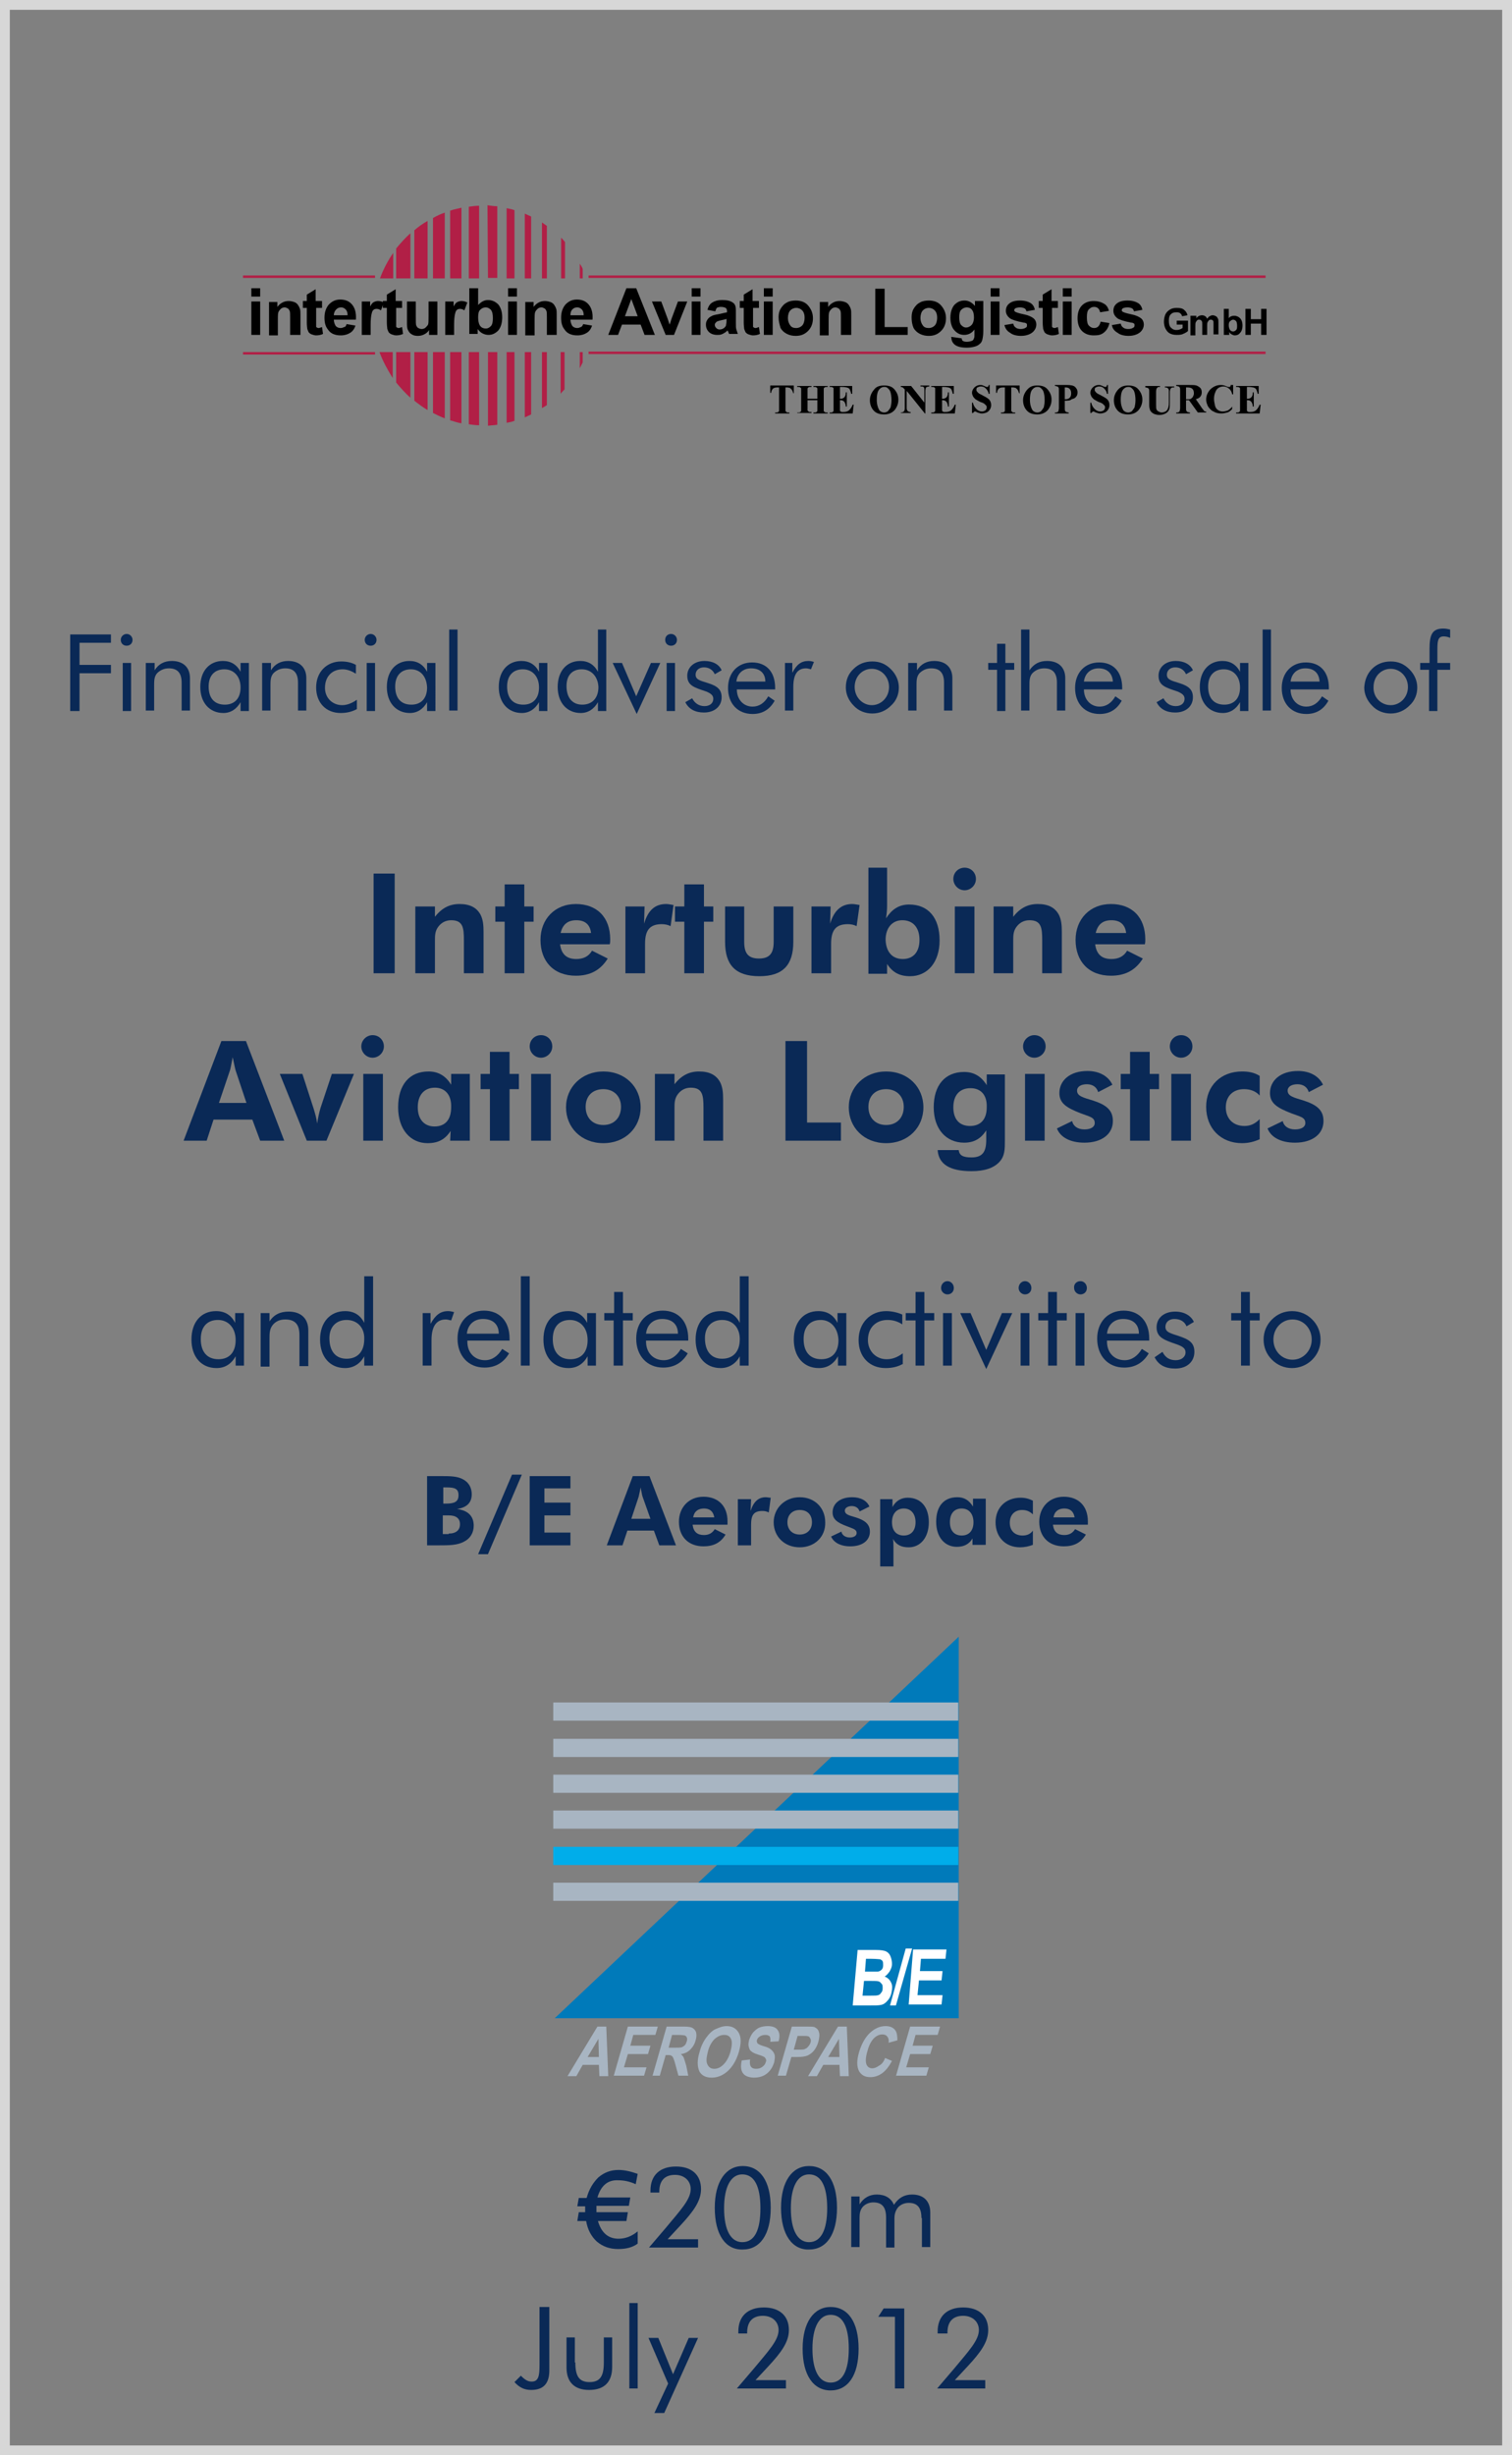 <?xml version="1.0" encoding="utf-8"?>
<!-- Generator: Adobe Illustrator 20.1.0, SVG Export Plug-In . SVG Version: 6.00 Build 0)  -->
<svg version="1.1" id="Layer_1" xmlns="http://www.w3.org/2000/svg" xmlns:xlink="http://www.w3.org/1999/xlink" x="0px" y="0px"
	 viewBox="0 0 308 500" style="enable-background:new 0 0 308 500;" xml:space="preserve">
<rect x="0" y="0" width="308" height="500" fill="#808080" stroke="none"/>
<style type="text/css">
	.st0{fill:#5CB130;}
	.st1{fill:#0A2956;}
	.st2{fill:#D7D7D7;}
	.st3{fill:#A9AAAC;}
	.st4{fill:#E32119;}
	.st5{fill-rule:evenodd;clip-rule:evenodd;fill:none;}
	.st6{fill:#00294B;}
	.st7{fill:#918F90;}
	.st8{fill:#929497;}
	.st9{fill:#D2CFCE;}
	.st10{fill:none;stroke:#FFFFFF;stroke-width:0.199;stroke-linecap:square;stroke-linejoin:round;}
	.st11{fill:#C8CCD2;}
	.st12{fill:none;stroke:#FFFFFF;stroke-width:0.532;}
	.st13{fill:none;stroke:#075C93;stroke-width:1.728;}
	.st14{fill:#FFFFFF;}
	.st15{fill:none;stroke:#FFFFFF;stroke-width:0.731;}
	.st16{fill:#075C93;}
	.st17{fill:#37276E;}
	.st18{fill:#F49D07;}
	.st19{fill:#FDCA05;}
	.st20{fill:#EA6312;}
	.st21{fill:#8F1357;}
	.st22{fill:#EB690B;}
	.st23{clip-path:url(#SVGID_2_);fill:#A2A2A2;}
	.st24{clip-path:url(#SVGID_2_);fill:#FFFFFF;}
	.st25{clip-path:url(#SVGID_2_);fill:#E20613;}
	.st26{clip-path:url(#SVGID_2_);fill:#1D1D1B;}
	.st27{clip-path:url(#SVGID_2_);fill:none;stroke:#1D1D1B;stroke-width:0.642;}
	.st28{fill:#00275F;}
	.st29{fill:#EE1A2F;}
	.st30{fill:#0B6FAB;}
	.st31{fill:#7D7D7D;}
	.st32{fill:#B63532;}
	.st33{fill-rule:evenodd;clip-rule:evenodd;fill:#B11F46;}
	.st34{fill-rule:evenodd;clip-rule:evenodd;fill:#007ABA;}
	.st35{fill-rule:evenodd;clip-rule:evenodd;fill:#A8B5C2;}
	.st36{fill-rule:evenodd;clip-rule:evenodd;fill:#00ADEA;}
	.st37{fill:#A8B5C2;}
	.st38{fill-rule:evenodd;clip-rule:evenodd;fill:#B11117;}
	.st39{fill:#06377B;}
	.st40{fill:#004188;}
	.st41{fill-rule:evenodd;clip-rule:evenodd;fill:#C61032;}
	.st42{fill-rule:evenodd;clip-rule:evenodd;fill:#FFFFFF;}
	.st43{fill:none;stroke:#FFFFFF;stroke-width:0.404;stroke-miterlimit:10;}
	.st44{fill:#838283;}
	.st45{fill:#58595B;}
	.st46{fill:#00AEEF;}
	.st47{fill:#4D4D4E;}
	.st48{fill:#D2D3D4;}
	.st49{fill:#939598;}
	.st50{fill:#283658;}
	.st51{fill:#003E76;}
	.st52{fill:#92A6B1;}
	.st53{fill:#231F20;}
	.st54{clip-path:url(#SVGID_4_);}
	.st55{clip-path:url(#SVGID_8_);}
	.st56{clip-path:url(#SVGID_12_);}
	.st57{clip-path:url(#SVGID_16_);}
	.st58{clip-path:url(#SVGID_20_);}
	.st59{clip-path:url(#SVGID_24_);}
	.st60{clip-path:url(#SVGID_28_);}
	.st61{clip-path:url(#SVGID_32_);}
	.st62{clip-path:url(#SVGID_36_);}
	.st63{fill:#004990;}
	.st64{fill:#696566;}
	.st65{fill:#B49759;}
	.st66{fill:#003769;}
	.st67{fill:#1C91FF;}
	.st68{fill:#FF0F00;}
	.st69{fill:#ABF7FF;}
	.st70{fill:none;stroke:#0A2956;stroke-width:0.921;stroke-miterlimit:10;}
	.st71{fill-rule:evenodd;clip-rule:evenodd;fill:#00539E;}
	.st72{fill-rule:evenodd;clip-rule:evenodd;fill:#6CA2C2;}
	.st73{fill:none;stroke:#00539E;stroke-width:7.652984e-02;stroke-miterlimit:10;}
	.st74{fill:#0098D7;}
	.st75{fill:none;stroke:#0098D7;stroke-width:0.23;stroke-miterlimit:10;}
	.st76{fill:#00539E;}
	.st77{fill:none;stroke:#00539E;stroke-width:0.23;stroke-miterlimit:10;}
	.st78{fill-rule:evenodd;clip-rule:evenodd;}
	.st79{fill-rule:evenodd;clip-rule:evenodd;fill:#63645B;}
	.st80{fill-rule:evenodd;clip-rule:evenodd;fill:#215FA0;}
	.st81{fill:#C72F2F;}
	.st82{fill-rule:evenodd;clip-rule:evenodd;fill:#C00030;}
	.st83{fill:none;stroke:#C00030;stroke-width:1.009;stroke-miterlimit:10;}
	.st84{fill-rule:evenodd;clip-rule:evenodd;fill:#EF8711;}
	.st85{fill:none;stroke:#000000;stroke-width:1.211;stroke-linecap:round;stroke-linejoin:round;stroke-miterlimit:10;}
	.st86{fill:#666666;}
	.st87{fill:none;stroke:#666666;stroke-width:1.211;stroke-miterlimit:10;}
	.st88{fill-rule:evenodd;clip-rule:evenodd;fill:#0A2956;}
	.st89{fill-rule:evenodd;clip-rule:evenodd;fill:#00BFFF;}
	.st90{fill-rule:evenodd;clip-rule:evenodd;fill:#E54E77;}
	.st91{fill-rule:evenodd;clip-rule:evenodd;fill:#F5802A;}
	.st92{fill:none;stroke:#D0D42A;stroke-width:2.392;stroke-miterlimit:10;}
	.st93{fill:none;stroke:#E54E77;stroke-width:2.392;stroke-miterlimit:10;}
	.st94{fill:none;stroke:#F5802A;stroke-width:2.392;stroke-miterlimit:10;}
	.st95{fill:none;stroke:#2A88D5;stroke-width:2.392;stroke-miterlimit:10;}
	.st96{fill-rule:evenodd;clip-rule:evenodd;fill:#D0D42A;}
	.st97{fill-rule:evenodd;clip-rule:evenodd;fill:#2D8BD6;}
	.st98{fill:#3D4D64;}
	.st99{fill-rule:evenodd;clip-rule:evenodd;fill:url(#SVGID_39_);}
	.st100{fill-rule:evenodd;clip-rule:evenodd;fill:#FF0000;}
	.st101{fill:none;stroke:#333333;stroke-width:2.007;stroke-miterlimit:10;}
	.st102{fill-rule:evenodd;clip-rule:evenodd;fill:#C7AC29;}
	.st103{fill:none;stroke:#0A2956;stroke-width:0.963;stroke-linejoin:bevel;stroke-miterlimit:10;}
	.st104{fill-rule:evenodd;clip-rule:evenodd;fill:#C13D26;}
	.st105{fill-rule:evenodd;clip-rule:evenodd;fill:#3C3BBA;}
	.st106{fill:none;stroke:#FFFFFF;stroke-width:0.245;stroke-linejoin:bevel;stroke-miterlimit:10;}
	.st107{fill-rule:evenodd;clip-rule:evenodd;fill:#BFC6E0;}
	.st108{fill-rule:evenodd;clip-rule:evenodd;fill:#788BBC;}
	.st109{fill-rule:evenodd;clip-rule:evenodd;fill:#004990;}
	.st110{fill-rule:evenodd;clip-rule:evenodd;fill:#E03127;}
	.st111{fill:none;stroke:#FFFFFF;stroke-width:0.508;stroke-miterlimit:10;}
	.st112{fill-rule:evenodd;clip-rule:evenodd;fill:#2F243A;}
	.st113{fill-rule:evenodd;clip-rule:evenodd;fill:#96061E;}
	.st114{fill:#453972;}
	.st115{fill-rule:evenodd;clip-rule:evenodd;fill:#657199;}
	.st116{fill-rule:evenodd;clip-rule:evenodd;fill:#0E1428;}
	.st117{fill-rule:evenodd;clip-rule:evenodd;fill:#283658;}
	.st118{fill:none;}
	.st119{fill:#0051A5;}
	.st120{fill:#9C969C;}
	.st121{fill:#CE1141;}
	.st122{fill:none;stroke:#1E2D52;stroke-width:1.134;stroke-linejoin:bevel;stroke-miterlimit:10;}
	.st123{fill:url(#SVGID_40_);}
	.st124{fill:url(#SVGID_41_);}
	.st125{fill-rule:evenodd;clip-rule:evenodd;fill:#B1B1B1;}
	.st126{fill-rule:evenodd;clip-rule:evenodd;fill:#76ADC0;}
	.st127{fill:#70706F;}
	.st128{fill:#71706F;}
	.st129{fill:#1D1D1B;}
	.st130{fill:none;stroke:#1D1D1B;stroke-width:0.1;stroke-miterlimit:10;}
	.st131{fill:#01B0C0;}
	.st132{fill:#01ACF0;}
	.st133{fill:#0FB48C;}
	.st134{fill:#59595B;}
</style>
<g>
	<g>
		<path class="st1" d="M121.7,447.5h6.7l-0.3,1.7h-6.6c0,0.2,0,0.4,0,0.6c0,0.2,0,0.4,0,0.7h6.4l-0.3,1.8h-5.8
			c0.7,2.4,2.1,3.6,4.2,3.6c1.4,0,2.7-0.5,3.9-1.5v2.5c-1.1,0.8-2.4,1.1-4,1.1c-1.7,0-3.1-0.5-4.3-1.5c-1.1-1-1.9-2.4-2.2-4.2h-1.8
			l0.3-1.8h1.3c0-0.6,0-1,0-1.2h-1.6l0.3-1.7h1.6c0.5-1.8,1.3-3.1,2.4-4.2c1.2-1,2.5-1.5,4.1-1.5c1.2,0,2.5,0.3,3.9,0.8l-0.4,2.1
			c-1.3-0.6-2.5-0.8-3.6-0.8C123.8,443.9,122.4,445.1,121.7,447.5z"/>
	</g>
	<g>
		<path class="st1" d="M142.1,457.7h-9.9l3.5-4.1c2.9-3.5,5-5.7,5-7.8c0-1.7-1.3-2.9-3.2-2.9c-2.1,0-3.2,1.2-3.2,3.4v0.2h-1.8
			c0-0.1,0-0.3,0-0.4c0-3.1,1.9-4.9,5.2-4.9c3.2,0,5.1,1.7,5.1,4.6c0,2.4-1.5,4.5-4.2,7.4l-2.6,2.8h6.2V457.7z"/>
		<path class="st1" d="M145.6,449.6c0-5.4,2.3-8.5,5.7-8.5c3.5,0,5.7,3,5.7,8.5s-2.2,8.5-5.7,8.5
			C147.8,458.2,145.6,455.1,145.6,449.6z M154.9,449.7c0-4.6-1.3-6.9-3.7-6.9c-2.3,0-3.7,2.5-3.7,6.9c0,4.5,1.4,6.9,3.7,6.9
			C153.7,456.6,154.9,454.2,154.9,449.7z"/>
		<path class="st1" d="M159.1,449.6c0-5.4,2.3-8.5,5.7-8.5c3.5,0,5.7,3,5.7,8.5s-2.2,8.5-5.7,8.5
			C161.4,458.2,159.1,455.1,159.1,449.6z M168.5,449.7c0-4.6-1.3-6.9-3.7-6.9c-2.3,0-3.7,2.5-3.7,6.9c0,4.5,1.4,6.9,3.7,6.9
			C167.2,456.6,168.5,454.2,168.5,449.7z"/>
		<path class="st1" d="M187.7,451.7c0-2.1-0.8-3.1-2.6-3.1c-0.9,0-1.8,0.4-2.3,1.1c-0.4,0.6-0.6,1.2-0.6,2.1c0,0.2,0,0.4,0,0.6v5.3
			h-1.7v-6.1c0-2.1-0.8-3.1-2.6-3.1c-0.9,0-1.8,0.4-2.3,1.1c-0.4,0.6-0.5,1.2-0.5,2c0,0.2,0,0.5,0,0.7v5.3h-1.7v-10.3h1.7v1.6
			c0.8-1.3,2-2,3.5-2c1.7,0,2.9,0.7,3.5,2.1c0.9-1.4,2.1-2.1,3.7-2.1c2.3,0,3.7,1.3,3.7,3.7v7h-1.7V451.7z"/>
	</g>
</g>
<g>
	<g>
		<path class="st1" d="M111.9,469.9v12.8c0,2.7-1.2,4-3.7,4c-1.4,0-2.4-0.5-3.4-1.6l1.3-1.3c0.8,0.8,1.4,1.2,2.2,1.2
			c1.4,0,1.6-1.2,1.6-3.3v-11.9H111.9z"/>
		<path class="st1" d="M117.2,481.1c0,2.7,0.7,4,2.9,4s2.9-1.3,2.9-4v-5.1h1.7v6c0,3.1-1.6,4.7-4.7,4.7c-3,0-4.6-1.6-4.6-4.6v-6.1
			h1.7V481.1z"/>
		<path class="st1" d="M128.2,469h1.7v17.4h-1.7V469z"/>
		<path class="st1" d="M136.1,485.4l-4-9.3h2l3,7.4l3.2-7.4h1.9l-6.9,15.3h-2L136.1,485.4z"/>
		<path class="st1" d="M160,486.4h-9.9l3.5-4.1c2.9-3.5,5-5.7,5-7.8c0-1.7-1.3-2.9-3.2-2.9c-2.1,0-3.2,1.2-3.2,3.4v0.2h-1.8
			c0-0.1,0-0.3,0-0.4c0-3.1,1.9-4.9,5.2-4.9c3.2,0,5.1,1.7,5.1,4.6c0,2.4-1.5,4.5-4.2,7.4l-2.6,2.8h6.2V486.4z"/>
		<path class="st1" d="M163.5,478.3c0-5.4,2.3-8.5,5.7-8.5c3.5,0,5.7,3,5.7,8.5s-2.2,8.5-5.7,8.5
			C165.7,486.8,163.5,483.7,163.5,478.3z M172.9,478.3c0-4.6-1.3-6.9-3.7-6.9c-2.3,0-3.7,2.5-3.7,6.9c0,4.5,1.4,6.9,3.7,6.9
			C171.6,485.2,172.9,482.8,172.9,478.3z"/>
		<path class="st1" d="M182.3,471.8h-3.4l1.1-1.7h4.2v16.3h-1.9V471.8z"/>
		<path class="st1" d="M200.8,486.4h-9.9l3.5-4.1c2.9-3.5,5-5.7,5-7.8c0-1.7-1.3-2.9-3.2-2.9c-2.1,0-3.2,1.2-3.2,3.4v0.2H191
			c0-0.1,0-0.3,0-0.4c0-3.1,1.9-4.9,5.2-4.9c3.2,0,5.1,1.7,5.1,4.6c0,2.4-1.5,4.5-4.2,7.4l-2.6,2.8h6.2V486.4z"/>
	</g>
</g>
<g>
	<path class="st1" d="M14.4,129.2h8.2v1.7h-6.4v4.5h6.4v1.7h-6.4v7.7h-1.9V129.2z"/>
	<path class="st1" d="M25.8,129.1c0.7,0,1.2,0.6,1.2,1.2c0,0.7-0.5,1.2-1.2,1.2s-1.2-0.5-1.2-1.2C24.6,129.6,25.2,129.1,25.8,129.1z
		 M25,135h1.7v9.8H25V135z"/>
	<path class="st1" d="M29.8,135h1.7v1.5c0.8-1.3,2-1.9,3.5-1.9c2.3,0,3.7,1.3,3.7,3.5v6.6H37V139c0-2-0.9-2.9-2.6-2.9
		c-1,0-1.8,0.4-2.4,1c-0.6,0.7-0.6,1.5-0.6,2.6v5h-1.7V135z"/>
	<path class="st1" d="M50.6,144.8H49V143c-0.8,1.4-2,2.2-3.5,2.2c-2.8,0-4.7-2.1-4.7-5.3c0-3.3,1.9-5.3,4.6-5.3
		c1.6,0,2.8,0.7,3.6,2.2V135h1.7V144.8z M45.7,136.3c-2,0-3.2,1.3-3.2,3.5c0,2.4,1.2,3.7,3.3,3.7c2,0,3.2-1.3,3.2-3.5
		C49,137.7,47.6,136.3,45.7,136.3z"/>
	<path class="st1" d="M53.5,135h1.7v1.5c0.8-1.3,2-1.9,3.5-1.9c2.3,0,3.7,1.3,3.7,3.5v6.6h-1.7V139c0-2-0.9-2.9-2.6-2.9
		c-1,0-1.8,0.4-2.4,1c-0.6,0.7-0.6,1.5-0.6,2.6v5h-1.7V135z"/>
	<path class="st1" d="M72.7,144.4c-0.9,0.5-2,0.8-3.3,0.8c-3,0-5-2.1-5-5.2c0-3.2,2.2-5.3,5.1-5.3c1.1,0,2.1,0.2,3,0.7v1.8
		c-0.8-0.5-1.7-0.9-2.7-0.9c-2.1,0-3.6,1.4-3.6,3.8c0,2,1.5,3.5,3.5,3.5c1,0,2-0.4,3-1.1V144.4z"/>
	<path class="st1" d="M75.5,129.1c0.7,0,1.2,0.6,1.2,1.2c0,0.7-0.5,1.2-1.2,1.2s-1.2-0.5-1.2-1.2C74.3,129.6,74.9,129.1,75.5,129.1z
		 M74.7,135h1.7v9.8h-1.7V135z"/>
	<path class="st1" d="M88.6,144.8h-1.6V143c-0.8,1.4-2,2.2-3.5,2.2c-2.8,0-4.7-2.1-4.7-5.3c0-3.3,1.9-5.3,4.6-5.3
		c1.6,0,2.8,0.7,3.6,2.2V135h1.7V144.8z M83.7,136.3c-2,0-3.2,1.3-3.2,3.5c0,2.4,1.2,3.7,3.3,3.7c2,0,3.2-1.3,3.2-3.5
		C86.9,137.7,85.6,136.3,83.7,136.3z"/>
	<path class="st1" d="M91.5,128.2h1.7v16.5h-1.7V128.2z"/>
	<path class="st1" d="M111.4,144.8h-1.6V143c-0.8,1.4-2,2.2-3.5,2.2c-2.8,0-4.7-2.1-4.7-5.3c0-3.3,1.9-5.3,4.6-5.3
		c1.6,0,2.8,0.7,3.6,2.2V135h1.7V144.8z M106.5,136.3c-2,0-3.2,1.3-3.2,3.5c0,2.4,1.2,3.7,3.3,3.7c2,0,3.2-1.3,3.2-3.5
		C109.8,137.7,108.4,136.3,106.5,136.3z"/>
	<path class="st1" d="M123.4,144.8h-1.6V143c-0.8,1.4-2,2.2-3.5,2.2c-2.8,0-4.7-2.1-4.7-5.3c0-3.3,1.9-5.3,4.6-5.3
		c1.6,0,2.8,0.7,3.6,2.2v-8.6h1.7V144.8z M118.5,136.3c-1.9,0-3.1,1.2-3.1,3.4c0,2.4,1.2,3.8,3.2,3.8c2,0,3.3-1.3,3.3-3.6
		C121.8,137.8,120.5,136.3,118.5,136.3z"/>
	<path class="st1" d="M124.8,135h1.9l2.9,6.8l3-6.8h1.9l-4.8,10.4L124.8,135z"/>
	<path class="st1" d="M136.7,129.1c0.7,0,1.2,0.6,1.2,1.2c0,0.7-0.5,1.2-1.2,1.2s-1.2-0.5-1.2-1.2
		C135.5,129.6,136,129.1,136.7,129.1z M135.8,135h1.7v9.8h-1.7V135z"/>
	<path class="st1" d="M141,142.2c0.5,1,1.4,1.6,2.5,1.6s1.8-0.6,1.8-1.5c0-0.7-0.5-1.1-1.5-1.5c-2.4-0.8-3.8-1.2-3.8-3.2
		c0-1.7,1.4-3,3.5-3c1.7,0,3,0.7,3.5,1.9l-1.4,0.8c-0.4-0.9-1.2-1.4-2.2-1.4c-1,0-1.7,0.6-1.7,1.5c0,1,0.9,1.2,2.5,1.7
		c1.9,0.6,2.8,1.3,2.8,2.9c0,1.8-1.4,3.1-3.6,3.1c-1.8,0-3.1-0.7-3.8-2.1L141,142.2z"/>
	<path class="st1" d="M150.1,140.2v0.2c0,2.1,1.4,3.5,3.2,3.5c1.3,0,2.4-0.7,3.2-2.1l1.3,0.9c-1,1.8-2.5,2.7-4.5,2.7
		c-3,0-5-2.1-5-5.3c0-3.1,2-5.2,4.9-5.2c2.9,0,4.7,1.9,4.7,5.2v0.3H150.1z M153,136.1c-1.6,0-2.8,1-3,2.7h5.9
		C155.9,137.1,154.8,136.1,153,136.1z"/>
	<path class="st1" d="M159.9,135h1.5v2c0.9-1.7,1.8-2.4,3.3-2.4c0.4,0,0.8,0.1,1.1,0.2l-0.6,1.5c-0.4-0.1-0.7-0.2-1-0.2
		c-1.8,0-2.6,1.3-2.6,3.8v4.8h-1.7V135z"/>
	<path class="st1" d="M173.9,136.2c1-1,2.3-1.5,3.8-1.5s2.7,0.5,3.8,1.6c1,1,1.6,2.3,1.6,3.7c0,1.4-0.5,2.7-1.6,3.7
		c-1,1-2.3,1.6-3.8,1.6c-1.4,0-2.8-0.5-3.8-1.6c-1-1-1.6-2.3-1.6-3.7C172.3,138.5,172.8,137.2,173.9,136.2z M177.6,143.6
		c1.9,0,3.5-1.6,3.5-3.7c0-2.1-1.6-3.7-3.5-3.7c-2,0-3.5,1.6-3.5,3.7C174.1,142,175.7,143.6,177.6,143.6z"/>
	<path class="st1" d="M185.1,135h1.7v1.5c0.8-1.3,2-1.9,3.5-1.9c2.3,0,3.7,1.3,3.7,3.5v6.6h-1.7V139c0-2-0.9-2.9-2.6-2.9
		c-1,0-1.8,0.4-2.4,1c-0.6,0.7-0.6,1.5-0.6,2.6v5h-1.7V135z"/>
	<path class="st1" d="M201.3,136.4V135h1.8v-3.9h1.7v3.9h1.8v1.4h-1.8v8.4h-1.7v-8.4H201.3z"/>
	<path class="st1" d="M208.1,128.2h1.6v8.3c0.9-1.3,2-1.9,3.6-1.9c2.3,0,3.7,1.3,3.7,3.5v6.6h-1.7V139c0-2-0.9-2.9-2.6-2.9
		c-1,0-1.8,0.4-2.4,1c-0.6,0.7-0.6,1.5-0.6,2.6v5h-1.7V128.2z"/>
	<path class="st1" d="M220.8,140.2v0.2c0,2.1,1.4,3.5,3.2,3.5c1.3,0,2.4-0.7,3.2-2.1l1.3,0.9c-1,1.8-2.5,2.7-4.5,2.7
		c-3,0-5-2.1-5-5.3c0-3.1,2-5.2,4.9-5.2c2.9,0,4.7,1.9,4.7,5.2v0.3H220.8z M223.8,136.1c-1.6,0-2.8,1-3,2.7h5.9
		C226.6,137.1,225.5,136.1,223.8,136.1z"/>
	<path class="st1" d="M237,142.2c0.5,1,1.4,1.6,2.5,1.6s1.8-0.6,1.8-1.5c0-0.7-0.5-1.1-1.5-1.5c-2.4-0.8-3.8-1.2-3.8-3.2
		c0-1.7,1.4-3,3.5-3c1.7,0,3,0.7,3.5,1.9l-1.4,0.8c-0.4-0.9-1.2-1.4-2.2-1.4c-1,0-1.7,0.6-1.7,1.5c0,1,0.9,1.2,2.5,1.7
		c1.9,0.6,2.8,1.3,2.8,2.9c0,1.8-1.4,3.1-3.6,3.1c-1.8,0-3.1-0.7-3.8-2.1L237,142.2z"/>
	<path class="st1" d="M254.2,144.8h-1.6V143c-0.8,1.4-2,2.2-3.5,2.2c-2.8,0-4.7-2.1-4.7-5.3c0-3.3,1.9-5.3,4.6-5.3
		c1.6,0,2.8,0.7,3.6,2.2V135h1.7V144.8z M249.3,136.3c-2,0-3.2,1.3-3.2,3.5c0,2.4,1.2,3.7,3.3,3.7c2,0,3.2-1.3,3.2-3.5
		C252.6,137.7,251.2,136.3,249.3,136.3z"/>
	<path class="st1" d="M257.2,128.2h1.7v16.5h-1.7V128.2z"/>
	<path class="st1" d="M262.9,140.2v0.2c0,2.1,1.4,3.5,3.2,3.5c1.3,0,2.4-0.7,3.2-2.1l1.3,0.9c-1,1.8-2.5,2.7-4.5,2.7
		c-3,0-5-2.1-5-5.3c0-3.1,2-5.2,4.9-5.2c2.9,0,4.7,1.9,4.7,5.2v0.3H262.9z M265.9,136.1c-1.6,0-2.8,1-3,2.7h5.9
		C268.7,137.1,267.7,136.1,265.9,136.1z"/>
	<path class="st1" d="M279.5,136.2c1-1,2.3-1.5,3.8-1.5s2.7,0.5,3.8,1.6c1,1,1.6,2.3,1.6,3.7c0,1.4-0.5,2.7-1.6,3.7
		c-1,1-2.3,1.6-3.8,1.6c-1.4,0-2.8-0.5-3.8-1.6c-1-1-1.6-2.3-1.6-3.7C278,138.5,278.5,137.2,279.5,136.2z M283.3,143.6
		c1.9,0,3.5-1.6,3.5-3.7c0-2.1-1.6-3.7-3.5-3.7c-2,0-3.5,1.6-3.5,3.7C279.7,142,281.3,143.6,283.3,143.6z"/>
	<path class="st1" d="M291.2,136.4h-1.9V135h1.9v-2.8c0-2.9,0.5-4.2,2.8-4.2c0.5,0,1,0.1,1.4,0.2v1.7c-0.4-0.2-0.9-0.3-1.3-0.3
		c-1.2,0-1.3,0.9-1.3,2.8v2.6h2.6v1.4h-2.6v8.4h-1.7V136.4z"/>
</g>
<g>
	<g>
		<path class="st1" d="M76.1,177.9h4.3v20.3h-4.3V177.9z"/>
		<path class="st1" d="M84.7,184.6h3.9v2.1c1.4-1.8,3-2.6,5-2.6c2.1,0,3.5,0.7,4.3,2.2c0.5,1,0.6,2.1,0.6,3.5v8.4h-4v-6.7
			c0-2.6-0.2-4.1-2.6-4.1c-1.1,0-2,0.5-2.6,1.3c-0.7,0.9-0.7,1.8-0.7,3v6.5h-4V184.6z"/>
		<path class="st1" d="M102.8,187.7h-1.9v-3.1h1.9v-4.5h4v4.5h1.9v3.1h-1.9v10.5h-4V187.7z"/>
		<path class="st1" d="M114.1,192.4c0.3,2,1.4,2.9,3.3,2.9c1.4,0,2.5-0.5,3.2-1.7l3.2,1.6c-1.5,2.4-3.6,3.5-6.5,3.5
			c-4.5,0-7.2-2.9-7.2-7.3c0-4.2,2.9-7.3,7.2-7.3c4.3,0,7,2.7,7,7.2c0,0.3,0,0.7-0.1,1H114.1z M117.4,187.4c-1.8,0-2.8,0.9-3.2,2.6
			h6.2C120.2,188.3,119.2,187.4,117.4,187.4z"/>
		<path class="st1" d="M135.7,184.1c0.4,0,0.9,0.1,1.5,0.2l-0.6,4.3c-0.6-0.3-1.2-0.4-1.8-0.4c-2.5,0-3.4,1.3-3.4,4v6h-4v-13.6h3.9
			l-0.1,3.5C132,185.4,133.4,184.1,135.7,184.1z"/>
		<path class="st1" d="M139.4,187.7h-1.9v-3.1h1.9v-4.5h4v4.5h1.9v3.1h-1.9v10.5h-4V187.7z"/>
		<path class="st1" d="M151.6,191.8c0,2.2,0.7,3.4,3,3.4c2.2,0,3-1.1,3-3.4v-7.2h4v7.2c0,4.7-2.1,7-6.9,7c-4.9,0-7-2.3-7-7v-7.2h3.9
			V191.8z"/>
		<path class="st1" d="M173.6,184.1c0.4,0,0.9,0.1,1.5,0.2l-0.6,4.3c-0.6-0.3-1.2-0.4-1.8-0.4c-2.5,0-3.4,1.3-3.4,4v6h-4v-13.6h3.9
			l-0.1,3.5C169.9,185.4,171.4,184.1,173.6,184.1z"/>
		<path class="st1" d="M176.9,176.7h3.8v7.8c0,0.9-0.1,1.7-0.2,2.5c1.1-1.7,2.5-2.8,4.7-2.8c3.9,0,6.2,2.7,6.2,7.3
			c0,4.5-2.5,7.3-6,7.3c-2.2,0-3.6-0.8-4.7-2.5l0,2h-3.8V176.7z M183.9,195.3c2.2,0,3.4-1.5,3.4-3.9c0-2.5-1.3-4-3.5-4
			c-2,0-3.4,1.5-3.4,4C180.5,193.9,181.8,195.3,183.9,195.3z"/>
		<path class="st1" d="M196.5,176.7c1.3,0,2.3,1,2.3,2.3c0,1.3-1.1,2.3-2.3,2.3c-1.3,0-2.3-1.1-2.3-2.3
			C194.2,177.7,195.2,176.7,196.5,176.7z M194.5,184.6h4v13.6h-4V184.6z"/>
		<path class="st1" d="M202.5,184.6h3.9v2.1c1.4-1.8,3-2.6,5-2.6c2.1,0,3.5,0.7,4.3,2.2c0.5,1,0.6,2.1,0.6,3.5v8.4h-4v-6.7
			c0-2.6-0.2-4.1-2.6-4.1c-1.1,0-2,0.5-2.6,1.3c-0.7,0.9-0.7,1.8-0.7,3v6.5h-4V184.6z"/>
		<path class="st1" d="M223.1,192.4c0.3,2,1.4,2.9,3.3,2.9c1.4,0,2.5-0.5,3.2-1.7l3.2,1.6c-1.5,2.4-3.6,3.5-6.5,3.5
			c-4.5,0-7.2-2.9-7.2-7.3c0-4.2,2.9-7.3,7.2-7.3c4.3,0,7,2.7,7,7.2c0,0.3,0,0.7-0.1,1H223.1z M226.4,187.4c-1.8,0-2.8,0.9-3.2,2.6
			h6.2C229.2,188.3,228.2,187.4,226.4,187.4z"/>
	</g>
	<g>
		<path class="st1" d="M45.1,212h5l7.8,20.3H53l-1.6-4.3h-7.9l-1.4,4.3h-4.7L45.1,212z M48,218c-0.1-0.3-0.3-1.3-0.6-2.7
			c-0.3,1.6-0.5,2.6-0.6,2.8l-2.2,6.5h5.6L48,218z"/>
	</g>
	<g>
		<path class="st1" d="M57,218.7h4.6l2.3,7.1c0.3,1,0.6,2,0.7,3c0.2-1.2,0.4-2.2,0.7-3.2l2.3-6.9h4.5l-5.6,13.6h-4L57,218.7z"/>
		<path class="st1" d="M75.9,210.8c1.3,0,2.3,1,2.3,2.3c0,1.3-1.1,2.3-2.3,2.3c-1.3,0-2.3-1.1-2.3-2.3
			C73.6,211.8,74.7,210.8,75.9,210.8z M74,218.7h4v13.6h-4V218.7z"/>
		<path class="st1" d="M91.7,232.3l0.1-2c-1.1,1.7-2.5,2.5-4.7,2.5c-3.5,0-6-2.8-6-7.3c0-4.6,2.3-7.3,6.2-7.3c2,0,3.5,0.9,4.6,2.7
			v-2.2h3.8v13.6H91.7z M88.6,221.5c-2.2,0-3.5,1.5-3.5,4c0,2.4,1.3,3.9,3.4,3.9c2.2,0,3.4-1.4,3.4-3.9
			C92,222.9,90.6,221.5,88.6,221.5z"/>
		<path class="st1" d="M99.8,221.8h-1.9v-3.1h1.9v-4.5h4v4.5h1.9v3.1h-1.9v10.5h-4V221.8z"/>
		<path class="st1" d="M110.2,210.8c1.3,0,2.3,1,2.3,2.3c0,1.3-1.1,2.3-2.3,2.3c-1.3,0-2.3-1.1-2.3-2.3
			C107.9,211.8,108.9,210.8,110.2,210.8z M108.2,218.7h4v13.6h-4V218.7z"/>
		<path class="st1" d="M122.9,232.8c-4.5,0-7.6-3.2-7.6-7.3s3.2-7.3,7.6-7.3c4.5,0,7.6,3.2,7.6,7.3
			C130.5,229.6,127.4,232.8,122.9,232.8z M122.9,221.8c-2.2,0-3.6,1.4-3.6,3.6c0,2.2,1.4,3.7,3.6,3.7c2.2,0,3.6-1.5,3.6-3.7
			C126.5,223.3,125.1,221.8,122.9,221.8z"/>
		<path class="st1" d="M133.5,218.7h3.9v2.1c1.4-1.8,3-2.6,5-2.6c2.1,0,3.5,0.7,4.3,2.2c0.5,1,0.6,2.1,0.6,3.5v8.4h-4v-6.7
			c0-2.6-0.2-4.1-2.6-4.1c-1.1,0-2,0.5-2.6,1.3c-0.7,0.9-0.7,1.8-0.7,3v6.5h-4V218.7z"/>
		<path class="st1" d="M160.1,212h4.3v16.6h6.9v3.7h-11.3V212z"/>
		<path class="st1" d="M180.5,232.8c-4.5,0-7.6-3.2-7.6-7.3s3.2-7.3,7.6-7.3c4.5,0,7.6,3.2,7.6,7.3
			C188.1,229.6,185,232.8,180.5,232.8z M180.5,221.8c-2.2,0-3.6,1.4-3.6,3.6c0,2.2,1.4,3.7,3.6,3.7c2.2,0,3.6-1.5,3.6-3.7
			C184.1,223.3,182.7,221.8,180.5,221.8z"/>
		<path class="st1" d="M203.6,236.6c-1.2,1.3-3.1,1.9-5.7,1.9c-4.4,0-6.7-1.4-6.9-4.3h4.3c0.1,1.1,0.9,1.5,2.6,1.5
			c2.3,0,3-1.2,3-3.6v-1.9c-1.1,1.7-2.5,2.5-4.5,2.5c-3.7,0-6.2-2.8-6.2-7.2c0-4.5,2.3-7.2,6.2-7.2c2,0,3.5,0.9,4.6,2.7v-2.2h3.7
			v13.4C204.7,234,204.7,235.4,203.6,236.6z M197.7,221.6c-2.2,0-3.5,1.4-3.5,3.9c0,2.4,1.2,3.8,3.4,3.8c2.2,0,3.4-1.4,3.4-3.8
			C201.1,223,199.8,221.6,197.7,221.6z"/>
		<path class="st1" d="M210.7,210.8c1.3,0,2.3,1,2.3,2.3c0,1.3-1.1,2.3-2.3,2.3c-1.3,0-2.3-1.1-2.3-2.3
			C208.4,211.8,209.5,210.8,210.7,210.8z M208.8,218.7h4v13.6h-4V218.7z"/>
		<path class="st1" d="M218.4,228.3c0.2,1,1.1,1.7,2.5,1.7c1.3,0,2.1-0.5,2.1-1.3c0-1.2-1.1-1.3-2.9-2c-2.8-1.1-4.3-2-4.3-4.1
			c0-2.6,2.2-4.5,5.7-4.5c2.5,0,4.3,1.1,5.1,2.8l-2.9,1.5c-0.3-1-1.1-1.6-2.3-1.6c-1.2,0-2,0.5-2,1.3c0,1.1,1.2,1.4,3.2,2
			c2.8,0.9,4.1,2,4.1,4.2c0,2.6-2.2,4.4-5.8,4.4c-2.9,0-4.9-1.1-5.6-2.9L218.4,228.3z"/>
		<path class="st1" d="M230.2,221.8h-1.9v-3.1h1.9v-4.5h4v4.5h1.9v3.1h-1.9v10.5h-4V221.8z"/>
		<path class="st1" d="M240.6,210.8c1.3,0,2.3,1,2.3,2.3c0,1.3-1.1,2.3-2.3,2.3c-1.3,0-2.3-1.1-2.3-2.3
			C238.3,211.8,239.3,210.8,240.6,210.8z M238.6,218.7h4v13.6h-4V218.7z"/>
		<path class="st1" d="M253,232.8c-4.3,0-7.3-3-7.3-7.4c0-4.3,3-7.2,7.3-7.2c1.3,0,2.5,0.2,3.6,0.9l0,4c-0.8-0.9-1.9-1.3-3.2-1.3
			c-2.2,0-3.7,1.4-3.7,3.7c0,2.2,1.4,3.8,3.8,3.8c1.3,0,2.2-0.5,3.1-1.4l0,4.1C255.5,232.5,254.3,232.8,253,232.8z"/>
		<path class="st1" d="M261.3,228.3c0.2,1,1.1,1.7,2.5,1.7c1.3,0,2.1-0.5,2.1-1.3c0-1.2-1.1-1.3-2.9-2c-2.8-1.1-4.3-2-4.3-4.1
			c0-2.6,2.2-4.5,5.7-4.5c2.5,0,4.3,1.1,5.1,2.8l-2.9,1.5c-0.3-1-1.1-1.6-2.3-1.6c-1.2,0-2,0.5-2,1.3c0,1.1,1.2,1.4,3.2,2
			c2.8,0.9,4.1,2,4.1,4.2c0,2.6-2.2,4.4-5.8,4.4c-2.9,0-4.9-1.1-5.6-2.9L261.3,228.3z"/>
	</g>
</g>
<g>
	<g>
		<path class="st1" d="M87.2,300.6h2.6c1.9,0,3.4,0,4.6,0.7c1.1,0.6,1.7,1.7,1.7,3c0,1.7-1,2.7-3,3c2.3,0.3,3.4,1.5,3.4,3.4
			c0,1.4-0.7,2.6-1.9,3.2c-1.4,0.8-3.1,0.8-5.3,0.8h-2.3V300.6z M90.9,306.2c1.7,0,2.5-0.4,2.5-1.7c0-1.3-0.7-1.6-2.4-1.6h-0.7v3.3
			H90.9z M91.4,312.3c1.5,0,2.3-0.7,2.3-1.9c0-1.2-0.8-1.8-2.3-1.8h-1.2v3.8H91.4z"/>
		<path class="st1" d="M104.3,300.3h2l-6.9,16.2h-2L104.3,300.3z"/>
		<path class="st1" d="M107.9,300.6h8.3v2.5h-5.3v2.9h5.3v2.6h-5.3v3.5h5.3v2.6h-8.3V300.6z"/>
		<path class="st1" d="M128.9,300.6h3.4l5.4,14.1h-3.4l-1.1-3h-5.4l-1,3h-3.2L128.9,300.6z M130.9,304.8c-0.1-0.2-0.2-0.9-0.4-1.9
			c-0.2,1.1-0.4,1.8-0.4,1.9l-1.5,4.5h3.9L130.9,304.8z"/>
		<path class="st1" d="M141.1,310.6c0.2,1.4,1,2,2.3,2c1,0,1.7-0.4,2.2-1.2l2.2,1.1c-1,1.7-2.5,2.4-4.5,2.4c-3.1,0-5-2-5-5
			c0-2.9,2-5.1,5-5.1c3,0,4.9,1.9,4.9,5c0,0.2,0,0.5,0,0.7H141.1z M143.4,307.2c-1.2,0-2,0.6-2.2,1.8h4.3
			C145.3,307.8,144.6,307.2,143.4,307.2z"/>
		<path class="st1" d="M156,304.9c0.3,0,0.6,0.1,1,0.1l-0.4,3c-0.4-0.2-0.8-0.3-1.3-0.3c-1.8,0-2.3,0.9-2.3,2.8v4.2h-2.7v-9.4h2.7
			l-0.1,2.4C153.5,305.8,154.5,304.9,156,304.9z"/>
		<path class="st1" d="M162.9,315.1c-3.1,0-5.3-2.2-5.3-5.1c0-2.8,2.2-5.1,5.3-5.1c3.1,0,5.2,2.2,5.2,5.1
			C168.2,312.9,166,315.1,162.9,315.1z M162.9,307.5c-1.5,0-2.5,1-2.5,2.5c0,1.5,1,2.5,2.5,2.5c1.5,0,2.5-1,2.5-2.5
			C165.4,308.5,164.5,307.5,162.9,307.5z"/>
		<path class="st1" d="M171.4,311.9c0.1,0.7,0.8,1.2,1.7,1.2c0.9,0,1.4-0.4,1.4-0.9c0-0.8-0.8-0.9-2-1.4c-1.9-0.7-2.9-1.4-2.9-2.8
			c0-1.8,1.5-3.1,4-3.1c1.7,0,3,0.7,3.5,1.9l-2,1c-0.2-0.7-0.8-1.1-1.6-1.1c-0.8,0-1.4,0.4-1.4,0.9c0,0.8,0.8,1,2.2,1.4
			c1.9,0.6,2.9,1.4,2.9,2.9c0,1.8-1.5,3-4,3c-2,0-3.4-0.8-3.9-2L171.4,311.9z"/>
		<path class="st1" d="M179.2,305.3h2.6v1.6c0.7-1.3,1.8-1.9,3.1-1.9c2.7,0,4.3,1.9,4.3,5c0,3.1-1.7,5.1-4.1,5.1
			c-1.5,0-2.5-0.5-3.2-1.7c0.1,0.6,0.1,1.1,0.1,1.7v3.9h-2.7V305.3z M184.1,312.7c1.5,0,2.4-1,2.4-2.7c0-1.7-0.9-2.8-2.4-2.8
			c-1.4,0-2.4,1-2.4,2.8C181.7,311.7,182.6,312.7,184.1,312.7z"/>
		<path class="st1" d="M198.1,314.7l0-1.4c-0.7,1.2-1.8,1.7-3.2,1.7c-2.4,0-4.2-1.9-4.2-5.1c0-3.2,1.6-5,4.3-5
			c1.4,0,2.4,0.6,3.2,1.9v-1.6h2.6v9.4H198.1z M195.9,307.2c-1.5,0-2.4,1-2.4,2.8c0,1.7,0.9,2.7,2.4,2.7c1.5,0,2.4-1,2.4-2.7
			C198.3,308.2,197.3,307.2,195.9,307.2z"/>
		<path class="st1" d="M207.8,315.1c-3,0-5-2.1-5-5.1c0-3,2.1-5,5.1-5c0.9,0,1.7,0.2,2.5,0.6l0,2.8c-0.6-0.6-1.3-0.9-2.2-0.9
			c-1.5,0-2.5,1-2.5,2.6c0,1.6,1,2.6,2.6,2.6c0.9,0,1.6-0.3,2.1-1l0,2.9C209.6,314.9,208.7,315.1,207.8,315.1z"/>
		<path class="st1" d="M214.5,310.6c0.2,1.4,1,2,2.3,2c1,0,1.7-0.4,2.2-1.2l2.2,1.1c-1,1.7-2.5,2.4-4.5,2.4c-3.1,0-5-2-5-5
			c0-2.9,2-5.1,5-5.1c3,0,4.9,1.9,4.9,5c0,0.2,0,0.5,0,0.7H214.5z M216.8,307.2c-1.2,0-2,0.6-2.2,1.8h4.3
			C218.7,307.8,218,307.2,216.8,307.2z"/>
	</g>
</g>
<g>
	<g>
		<path class="st1" d="M49.8,278.1H48v-1.9c-0.9,1.6-2.2,2.4-3.9,2.4c-3.1,0-5.1-2.3-5.1-5.8c0-3.6,2-5.8,5-5.8
			c1.8,0,3.1,0.8,3.9,2.4v-2h1.8V278.1z M44.4,268.8c-2.2,0-3.5,1.4-3.5,3.9c0,2.6,1.3,4.1,3.6,4.1c2.2,0,3.5-1.4,3.5-3.9
			C48,270.4,46.5,268.8,44.4,268.8z"/>
	</g>
	<g>
		<path class="st1" d="M53.1,267.4h1.8v1.7c0.9-1.4,2.2-2,3.9-2c2.5,0,4,1.4,4,3.8v7.3H61v-6.3c0-2.2-0.9-3.2-2.9-3.2
			c-1.1,0-2,0.4-2.6,1.2c-0.6,0.8-0.6,1.7-0.6,2.8v5.6h-1.8V267.4z"/>
	</g>
	<g>
		<path class="st1" d="M76,278.1h-1.8v-1.9c-0.8,1.5-2.2,2.4-3.9,2.4c-3.1,0-5.1-2.3-5.1-5.8c0-3.6,2.1-5.8,5.1-5.8
			c1.8,0,3.1,0.8,3.9,2.4v-9.5H76V278.1z M70.6,268.8c-2.1,0-3.5,1.4-3.5,3.7c0,2.7,1.3,4.2,3.5,4.2c2.2,0,3.6-1.4,3.6-4
			C74.3,270.4,72.8,268.8,70.6,268.8z"/>
	</g>
	<g>
		<path class="st1" d="M86.1,267.4h1.6v2.2c1-1.8,2-2.6,3.6-2.6c0.4,0,0.8,0.1,1.2,0.2l-0.6,1.7c-0.4-0.1-0.8-0.2-1.1-0.2
			c-1.9,0-2.9,1.4-2.9,4.2v5.2h-1.8V267.4z"/>
	</g>
	<g>
		<path class="st1" d="M95.2,273v0.2c0,2.3,1.5,3.8,3.6,3.8c1.4,0,2.6-0.8,3.5-2.3l1.4,0.9c-1.1,1.9-2.8,2.9-5,2.9
			c-3.3,0-5.5-2.4-5.5-5.9c0-3.4,2.2-5.7,5.4-5.7c3.1,0,5.2,2.1,5.2,5.7v0.4H95.2z M98.4,268.6c-1.8,0-3.1,1.1-3.3,3h6.5
			C101.6,269.7,100.4,268.6,98.4,268.6z"/>
	</g>
	<g>
		<path class="st1" d="M106.1,259.9h1.8v18.2h-1.8V259.9z"/>
	</g>
	<g>
		<path class="st1" d="M121.5,278.1h-1.8v-1.9c-0.9,1.6-2.2,2.4-3.9,2.4c-3.1,0-5.1-2.3-5.1-5.8c0-3.6,2-5.8,5-5.8
			c1.8,0,3.1,0.8,3.9,2.4v-2h1.8V278.1z M116.1,268.8c-2.2,0-3.5,1.4-3.5,3.9c0,2.6,1.3,4.1,3.6,4.1c2.2,0,3.5-1.4,3.5-3.9
			C119.7,270.4,118.2,268.8,116.1,268.8z"/>
	</g>
	<g>
		<path class="st1" d="M123.1,268.9v-1.5h2v-4.3h1.8v4.3h2v1.5h-2v9.2H125v-9.2H123.1z"/>
	</g>
	<g>
		<path class="st1" d="M131.6,273v0.2c0,2.3,1.5,3.8,3.6,3.8c1.4,0,2.6-0.8,3.5-2.3l1.4,0.9c-1.1,1.9-2.8,2.9-5,2.9
			c-3.3,0-5.5-2.4-5.5-5.9c0-3.4,2.2-5.7,5.4-5.7c3.1,0,5.2,2.1,5.2,5.7v0.4H131.6z M134.9,268.6c-1.8,0-3.1,1.1-3.3,3h6.5
			C138.1,269.7,136.9,268.6,134.9,268.6z"/>
	</g>
	<g>
		<path class="st1" d="M152.5,278.1h-1.8v-1.9c-0.8,1.5-2.2,2.4-3.9,2.4c-3.1,0-5.1-2.3-5.1-5.8c0-3.6,2.1-5.8,5.1-5.8
			c1.8,0,3.1,0.8,3.9,2.4v-9.5h1.8V278.1z M147.1,268.8c-2.1,0-3.5,1.4-3.5,3.7c0,2.7,1.3,4.2,3.5,4.2c2.2,0,3.6-1.4,3.6-4
			C150.7,270.4,149.3,268.8,147.1,268.8z"/>
	</g>
	<g>
		<path class="st1" d="M172.5,278.1h-1.8v-1.9c-0.9,1.6-2.2,2.4-3.9,2.4c-3.1,0-5.1-2.3-5.1-5.8c0-3.6,2-5.8,5-5.8
			c1.8,0,3.1,0.8,3.9,2.4v-2h1.8V278.1z M167.2,268.8c-2.2,0-3.5,1.4-3.5,3.9c0,2.6,1.3,4.1,3.6,4.1c2.2,0,3.5-1.4,3.5-3.9
			C170.7,270.4,169.2,268.8,167.2,268.8z"/>
	</g>
	<g>
		<path class="st1" d="M184,277.7c-1,0.6-2.2,0.9-3.6,0.9c-3.3,0-5.5-2.3-5.5-5.7c0-3.5,2.4-5.9,5.6-5.9c1.2,0,2.4,0.3,3.3,0.7v2
			c-0.9-0.6-1.9-0.9-3-0.9c-2.4,0-4,1.6-4,4.1c0,2.2,1.6,3.9,3.8,3.9c1.2,0,2.2-0.4,3.3-1.2V277.7z"/>
	</g>
	<g>
		<path class="st1" d="M184.5,268.9v-1.5h2v-4.3h1.8v4.3h2v1.5h-2v9.2h-1.8v-9.2H184.5z"/>
	</g>
	<g>
		<path class="st1" d="M193,260.9c0.7,0,1.3,0.6,1.3,1.4s-0.6,1.3-1.3,1.3s-1.3-0.6-1.3-1.3C191.7,261.5,192.3,260.9,193,260.9z
			 M192.1,267.4h1.8v10.7h-1.8V267.4z"/>
	</g>
	<g>
		<path class="st1" d="M195.6,267.4h2.1l3.2,7.5l3.2-7.5h2.1l-5.3,11.4L195.6,267.4z"/>
	</g>
	<g>
		<path class="st1" d="M208.8,260.9c0.7,0,1.3,0.6,1.3,1.4s-0.6,1.3-1.3,1.3s-1.3-0.6-1.3-1.3C207.5,261.5,208.1,260.9,208.8,260.9z
			 M207.9,267.4h1.8v10.7h-1.8V267.4z"/>
	</g>
	<g>
		<path class="st1" d="M211.5,268.9v-1.5h2v-4.3h1.8v4.3h2v1.5h-2v9.2h-1.8v-9.2H211.5z"/>
	</g>
	<g>
		<path class="st1" d="M220.1,260.9c0.7,0,1.3,0.6,1.3,1.4s-0.6,1.3-1.3,1.3s-1.3-0.6-1.3-1.3C218.7,261.5,219.3,260.9,220.1,260.9z
			 M219.1,267.4h1.8v10.7h-1.8V267.4z"/>
	</g>
	<g>
		<path class="st1" d="M225.5,273v0.2c0,2.3,1.5,3.8,3.6,3.8c1.4,0,2.6-0.8,3.5-2.3l1.4,0.9c-1.1,1.9-2.8,2.9-5,2.9
			c-3.3,0-5.5-2.4-5.5-5.9c0-3.4,2.2-5.7,5.4-5.7c3.1,0,5.2,2.1,5.2,5.7v0.4H225.5z M228.8,268.6c-1.8,0-3.1,1.1-3.3,3h6.5
			C232,269.7,230.8,268.6,228.8,268.6z"/>
	</g>
	<g>
		<path class="st1" d="M236.8,275.3c0.6,1.2,1.5,1.7,2.7,1.7s2-0.7,2-1.6c0-0.8-0.6-1.2-1.7-1.6c-2.6-0.9-4.2-1.4-4.2-3.5
			c0-1.9,1.5-3.2,3.8-3.2c1.8,0,3.2,0.8,3.8,2.1l-1.5,0.9c-0.4-1-1.3-1.5-2.5-1.5c-1.1,0-1.8,0.7-1.8,1.6c0,1.1,1,1.3,2.8,1.9
			c2.1,0.7,3.1,1.4,3.1,3.2c0,2-1.5,3.4-3.9,3.4c-2,0-3.4-0.7-4.2-2.3L236.8,275.3z"/>
	</g>
	<g>
		<path class="st1" d="M250.8,268.9v-1.5h2v-4.3h1.8v4.3h2v1.5h-2v9.2h-1.8v-9.2H250.8z"/>
	</g>
	<g>
		<path class="st1" d="M259.1,268.7c1.1-1.1,2.5-1.7,4.1-1.7c1.6,0,3,0.6,4.1,1.7c1.1,1.1,1.7,2.5,1.7,4.1c0,1.6-0.6,3-1.7,4.1
			c-1.1,1.1-2.6,1.7-4.1,1.7c-1.6,0-3-0.6-4.1-1.7c-1.1-1.1-1.7-2.5-1.7-4.1C257.4,271.2,258,269.8,259.1,268.7z M263.3,276.9
			c2.1,0,3.9-1.8,3.9-4.1s-1.7-4.1-3.9-4.1c-2.2,0-3.9,1.8-3.9,4.1S261.1,276.9,263.3,276.9z"/>
	</g>
</g>
<g>
	<path class="st2" d="M306,2v496H2V2H306 M308,0H0v500h308V0L308,0z"/>
</g>
<g>
	<g>
		<path d="M51.2,60.4v-1.7H53v1.7H51.2z M51.2,68.2v-6.8H53v6.8H51.2z"/>
	</g>
	<g>
		<path d="M60.9,68.2h-1.8v-3.5c0-0.7,0-1.2-0.1-1.4s-0.2-0.4-0.4-0.5c-0.2-0.1-0.4-0.2-0.6-0.2c-0.3,0-0.6,0.1-0.8,0.3
			c-0.2,0.2-0.4,0.4-0.5,0.7c-0.1,0.3-0.1,0.8-0.1,1.6v3.1h-1.8v-6.8h1.7v1c0.6-0.8,1.4-1.2,2.3-1.2c0.4,0,0.8,0.1,1.1,0.2
			c0.3,0.1,0.6,0.3,0.8,0.6s0.3,0.5,0.4,0.8c0.1,0.3,0.1,0.7,0.1,1.2V68.2z"/>
	</g>
	<g>
		<path d="M65.6,61.3v1.4h-1.2v2.8c0,0.6,0,0.9,0,1c0,0.1,0.1,0.2,0.2,0.2c0.1,0.1,0.2,0.1,0.3,0.1c0.2,0,0.4-0.1,0.7-0.2l0.2,1.4
			c-0.4,0.2-0.9,0.3-1.4,0.3c-0.3,0-0.6-0.1-0.9-0.2s-0.5-0.3-0.6-0.4c-0.1-0.2-0.2-0.4-0.3-0.7c0-0.2-0.1-0.6-0.1-1.3v-3h-0.8v-1.4
			h0.8V60l1.8-1.1v2.4H65.6z"/>
	</g>
	<g>
		<path d="M70.6,66l1.8,0.3c-0.2,0.7-0.6,1.2-1.1,1.5c-0.5,0.3-1.1,0.5-1.9,0.5c-1.2,0-2.1-0.4-2.6-1.2c-0.5-0.6-0.7-1.4-0.7-2.4
			c0-1.1,0.3-2,0.9-2.7c0.6-0.6,1.3-1,2.3-1c1,0,1.8,0.3,2.4,1c0.6,0.7,0.9,1.7,0.8,3.1H68c0,0.5,0.2,1,0.4,1.3
			c0.3,0.3,0.6,0.4,1,0.4c0.3,0,0.5-0.1,0.7-0.2C70.4,66.6,70.5,66.3,70.6,66z M70.8,64.2c0-0.5-0.1-0.9-0.4-1.2s-0.6-0.4-0.9-0.4
			c-0.4,0-0.7,0.1-1,0.4S68,63.7,68,64.2H70.8z"/>
	</g>
	<g>
		<path d="M75.5,68.2h-1.8v-6.8h1.7v1c0.3-0.5,0.5-0.8,0.8-0.9c0.2-0.1,0.5-0.2,0.8-0.2c0.4,0,0.8,0.1,1.2,0.3l-0.6,1.6
			c-0.3-0.2-0.6-0.3-0.9-0.3c-0.3,0-0.5,0.1-0.6,0.2c-0.2,0.1-0.3,0.4-0.4,0.8c-0.1,0.4-0.2,1.1-0.2,2.3V68.2z"/>
	</g>
	<g>
		<path d="M81.9,61.3v1.4h-1.2v2.8c0,0.6,0,0.9,0,1c0,0.1,0.1,0.2,0.2,0.2c0.1,0.1,0.2,0.1,0.3,0.1c0.2,0,0.4-0.1,0.7-0.2l0.2,1.4
			c-0.4,0.2-0.9,0.3-1.4,0.3c-0.3,0-0.6-0.1-0.9-0.2s-0.5-0.3-0.6-0.4c-0.1-0.2-0.2-0.4-0.3-0.7c0-0.2-0.1-0.6-0.1-1.3v-3H78v-1.4
			h0.8V60l1.8-1.1v2.4H81.9z"/>
	</g>
	<g>
		<path d="M87.4,68.2v-1c-0.2,0.4-0.6,0.7-1,0.9s-0.8,0.3-1.3,0.3c-0.5,0-0.9-0.1-1.2-0.3c-0.4-0.2-0.6-0.5-0.8-0.9
			c-0.2-0.4-0.2-0.9-0.2-1.5v-4.3h1.8v3.1c0,1,0,1.6,0.1,1.8c0.1,0.2,0.2,0.4,0.4,0.5c0.2,0.1,0.4,0.2,0.7,0.2
			c0.3,0,0.6-0.1,0.8-0.3s0.4-0.4,0.5-0.6c0.1-0.3,0.1-0.9,0.1-1.8v-2.9h1.8v6.8H87.4z"/>
	</g>
	<g>
		<path d="M92.5,68.2h-1.8v-6.8h1.7v1c0.3-0.5,0.5-0.8,0.8-0.9c0.2-0.1,0.5-0.2,0.8-0.2c0.4,0,0.8,0.1,1.2,0.3l-0.6,1.6
			c-0.3-0.2-0.6-0.3-0.9-0.3c-0.3,0-0.5,0.1-0.6,0.2c-0.2,0.1-0.3,0.4-0.4,0.8c-0.1,0.4-0.2,1.1-0.2,2.3V68.2z"/>
	</g>
	<g>
		<path d="M95.6,68.2v-9.5h1.8v3.4c0.6-0.6,1.2-1,2-1c0.8,0,1.5,0.3,2.1,0.9c0.5,0.6,0.8,1.5,0.8,2.6c0,1.2-0.3,2.1-0.8,2.7
			c-0.6,0.6-1.2,0.9-2,0.9c-0.4,0-0.8-0.1-1.2-0.3c-0.4-0.2-0.7-0.5-1-0.9v1H95.6z M97.4,64.6c0,0.7,0.1,1.2,0.3,1.6
			c0.3,0.5,0.7,0.7,1.3,0.7c0.4,0,0.7-0.2,1-0.5c0.3-0.3,0.4-0.9,0.4-1.6c0-0.8-0.1-1.3-0.4-1.7c-0.3-0.3-0.6-0.5-1.1-0.5
			c-0.4,0-0.8,0.2-1.1,0.5S97.4,63.9,97.4,64.6z"/>
	</g>
	<g>
		<path d="M103.5,60.4v-1.7h1.8v1.7H103.5z M103.5,68.2v-6.8h1.8v6.8H103.5z"/>
	</g>
	<g>
		<path d="M113.2,68.2h-1.8v-3.5c0-0.7,0-1.2-0.1-1.4s-0.2-0.4-0.4-0.5c-0.2-0.1-0.4-0.2-0.6-0.2c-0.3,0-0.6,0.1-0.8,0.3
			c-0.2,0.2-0.4,0.4-0.5,0.7c-0.1,0.3-0.1,0.8-0.1,1.6v3.1H107v-6.8h1.7v1c0.6-0.8,1.4-1.2,2.3-1.2c0.4,0,0.8,0.1,1.1,0.2
			c0.3,0.1,0.6,0.3,0.8,0.6s0.3,0.5,0.4,0.8c0.1,0.3,0.1,0.7,0.1,1.2V68.2z"/>
	</g>
	<g>
		<path d="M118.8,66l1.8,0.3c-0.2,0.7-0.6,1.2-1.1,1.5c-0.5,0.3-1.1,0.5-1.9,0.5c-1.2,0-2.1-0.4-2.6-1.2c-0.5-0.6-0.7-1.4-0.7-2.4
			c0-1.1,0.3-2,0.9-2.7c0.6-0.6,1.3-1,2.3-1c1,0,1.8,0.3,2.4,1c0.6,0.7,0.9,1.7,0.8,3.1h-4.5c0,0.5,0.2,1,0.4,1.3
			c0.3,0.3,0.6,0.4,1,0.4c0.3,0,0.5-0.1,0.7-0.2C118.5,66.6,118.7,66.3,118.8,66z M118.9,64.2c0-0.5-0.1-0.9-0.4-1.2
			s-0.6-0.4-0.9-0.4c-0.4,0-0.7,0.1-1,0.4s-0.4,0.7-0.4,1.2H118.9z"/>
	</g>
	<g>
		<path d="M133.4,68.2h-2.1l-0.8-2.1h-3.8l-0.8,2.1h-2l3.7-9.5h2L133.4,68.2z M129.9,64.4l-1.3-3.5l-1.3,3.5H129.9z"/>
	</g>
	<g>
		<path d="M135.6,68.2l-2.8-6.8h1.9l1.3,3.5l0.4,1.2c0.1-0.3,0.2-0.5,0.2-0.6c0.1-0.2,0.1-0.4,0.2-0.6l1.3-3.5h1.9l-2.7,6.8H135.6z"
			/>
	</g>
	<g>
		<path d="M140.9,60.4v-1.7h1.8v1.7H140.9z M140.9,68.2v-6.8h1.8v6.8H140.9z"/>
	</g>
	<g>
		<path d="M145.7,63.4l-1.6-0.3c0.2-0.7,0.5-1.2,1-1.5c0.5-0.3,1.1-0.5,2-0.5c0.8,0,1.4,0.1,1.8,0.3s0.7,0.4,0.8,0.7
			c0.2,0.3,0.2,0.8,0.2,1.6l0,2.1c0,0.6,0,1,0.1,1.3c0.1,0.3,0.2,0.6,0.3,0.9h-1.8c0-0.1-0.1-0.3-0.2-0.5c0-0.1-0.1-0.2-0.1-0.2
			c-0.3,0.3-0.6,0.5-1,0.7s-0.7,0.2-1.1,0.2c-0.7,0-1.3-0.2-1.7-0.6s-0.6-0.9-0.6-1.5c0-0.4,0.1-0.7,0.3-1c0.2-0.3,0.4-0.5,0.8-0.7
			c0.3-0.2,0.8-0.3,1.4-0.4c0.8-0.2,1.4-0.3,1.8-0.4v-0.2c0-0.3-0.1-0.6-0.3-0.7c-0.2-0.1-0.5-0.2-1-0.2c-0.3,0-0.6,0.1-0.8,0.2
			C145.9,62.9,145.8,63.1,145.7,63.4z M148.1,64.9c-0.2,0.1-0.6,0.2-1.1,0.3s-0.8,0.2-1,0.3c-0.2,0.2-0.4,0.4-0.4,0.6
			c0,0.3,0.1,0.5,0.3,0.7c0.2,0.2,0.4,0.3,0.7,0.3c0.3,0,0.6-0.1,0.9-0.3c0.2-0.2,0.4-0.4,0.4-0.6c0-0.2,0.1-0.4,0.1-0.9V64.9z"/>
	</g>
	<g>
		<path d="M154.6,61.3v1.4h-1.2v2.8c0,0.6,0,0.9,0,1c0,0.1,0.1,0.2,0.2,0.2c0.1,0.1,0.2,0.1,0.3,0.1c0.2,0,0.4-0.1,0.7-0.2l0.2,1.4
			c-0.4,0.2-0.9,0.3-1.4,0.3c-0.3,0-0.6-0.1-0.9-0.2s-0.5-0.3-0.6-0.4c-0.1-0.2-0.2-0.4-0.3-0.7c0-0.2-0.1-0.6-0.1-1.3v-3h-0.8v-1.4
			h0.8V60l1.8-1.1v2.4H154.6z"/>
	</g>
	<g>
		<path d="M155.6,60.4v-1.7h1.8v1.7H155.6z M155.6,68.2v-6.8h1.8v6.8H155.6z"/>
	</g>
	<g>
		<path d="M158.6,64.6c0-0.6,0.1-1.2,0.4-1.7s0.7-1,1.3-1.3c0.5-0.3,1.2-0.4,1.8-0.4c1,0,1.9,0.3,2.5,1s1,1.5,1,2.6
			c0,1-0.3,1.9-1,2.6s-1.5,1-2.5,1c-0.6,0-1.2-0.1-1.8-0.4c-0.6-0.3-1-0.7-1.3-1.2C158.8,66.1,158.6,65.4,158.6,64.6z M160.5,64.7
			c0,0.7,0.2,1.2,0.5,1.6s0.7,0.5,1.2,0.5c0.5,0,0.9-0.2,1.2-0.5s0.5-0.9,0.5-1.6c0-0.7-0.2-1.2-0.5-1.5s-0.7-0.5-1.2-0.5
			c-0.5,0-0.9,0.2-1.2,0.5S160.5,64.1,160.5,64.7z"/>
	</g>
	<g>
		<path d="M173.1,68.2h-1.8v-3.5c0-0.7,0-1.2-0.1-1.4s-0.2-0.4-0.4-0.5c-0.2-0.1-0.4-0.2-0.6-0.2c-0.3,0-0.6,0.1-0.8,0.3
			c-0.2,0.2-0.4,0.4-0.5,0.7c-0.1,0.3-0.1,0.8-0.1,1.6v3.1h-1.8v-6.8h1.7v1c0.6-0.8,1.4-1.2,2.3-1.2c0.4,0,0.8,0.1,1.1,0.2
			c0.3,0.1,0.6,0.3,0.8,0.6s0.3,0.5,0.4,0.8c0.1,0.3,0.1,0.7,0.1,1.2V68.2z"/>
	</g>
	<g>
		<path d="M178.3,68.2v-9.4h1.9v7.8h4.7v1.6H178.3z"/>
	</g>
	<g>
		<path d="M185.7,64.6c0-0.6,0.1-1.2,0.4-1.7s0.7-1,1.3-1.3c0.5-0.3,1.2-0.4,1.8-0.4c1,0,1.9,0.3,2.5,1s1,1.5,1,2.6
			c0,1-0.3,1.9-1,2.6s-1.5,1-2.5,1c-0.6,0-1.2-0.1-1.8-0.4c-0.6-0.3-1-0.7-1.3-1.2C185.8,66.1,185.7,65.4,185.7,64.6z M187.5,64.7
			c0,0.7,0.2,1.2,0.5,1.6s0.7,0.5,1.2,0.5c0.5,0,0.9-0.2,1.2-0.5s0.5-0.9,0.5-1.6c0-0.7-0.2-1.2-0.5-1.5s-0.7-0.5-1.2-0.5
			c-0.5,0-0.9,0.2-1.2,0.5S187.5,64.1,187.5,64.7z"/>
	</g>
	<g>
		<path d="M193.8,68.6l2.1,0.3c0,0.2,0.1,0.4,0.2,0.5c0.2,0.1,0.4,0.2,0.8,0.2c0.5,0,0.8-0.1,1.1-0.2c0.2-0.1,0.3-0.2,0.4-0.5
			c0.1-0.2,0.1-0.4,0.1-0.8v-1c-0.5,0.7-1.2,1.1-2.1,1.1c-0.9,0-1.6-0.4-2.2-1.2c-0.4-0.6-0.6-1.4-0.6-2.3c0-1.1,0.3-2,0.8-2.6
			c0.6-0.6,1.2-0.9,2.1-0.9c0.8,0,1.5,0.4,2.1,1.1v-1h1.7v6.1c0,0.8-0.1,1.4-0.2,1.8c-0.1,0.4-0.3,0.7-0.6,0.9
			c-0.2,0.2-0.6,0.4-1,0.5s-0.9,0.2-1.5,0.2c-1.2,0-2-0.2-2.5-0.6c-0.5-0.4-0.7-0.9-0.7-1.5C193.7,68.8,193.7,68.7,193.8,68.6z
			 M195.4,64.6c0,0.7,0.1,1.3,0.4,1.6c0.3,0.3,0.6,0.5,1,0.5c0.4,0,0.8-0.2,1.1-0.5c0.3-0.3,0.5-0.9,0.5-1.5c0-0.7-0.1-1.2-0.4-1.6
			s-0.7-0.5-1.1-0.5c-0.4,0-0.8,0.2-1.1,0.5C195.5,63.4,195.4,63.9,195.4,64.6z"/>
	</g>
	<g>
		<path d="M201.8,60.4v-1.7h1.8v1.7H201.8z M201.8,68.2v-6.8h1.8v6.8H201.8z"/>
	</g>
	<g>
		<path d="M204.6,66.2l1.8-0.3c0.1,0.4,0.2,0.6,0.5,0.8c0.2,0.2,0.6,0.3,1,0.3c0.5,0,0.8-0.1,1.1-0.3c0.2-0.1,0.2-0.3,0.2-0.5
			c0-0.1,0-0.3-0.1-0.3c-0.1-0.1-0.3-0.2-0.6-0.2c-1.5-0.3-2.4-0.6-2.8-0.9c-0.5-0.4-0.8-0.9-0.8-1.5c0-0.6,0.2-1.1,0.7-1.5
			c0.5-0.4,1.2-0.6,2.2-0.6c0.9,0,1.6,0.2,2.1,0.5c0.5,0.3,0.8,0.8,0.9,1.4l-1.7,0.3c-0.1-0.3-0.2-0.5-0.4-0.6
			c-0.2-0.1-0.5-0.2-0.9-0.2c-0.5,0-0.8,0.1-1,0.2c-0.1,0.1-0.2,0.2-0.2,0.4c0,0.1,0.1,0.2,0.2,0.3c0.2,0.1,0.7,0.3,1.7,0.5
			c1,0.2,1.6,0.5,2,0.8c0.4,0.3,0.6,0.8,0.6,1.3c0,0.6-0.3,1.2-0.8,1.6s-1.3,0.7-2.3,0.7c-0.9,0-1.7-0.2-2.2-0.6
			C205.1,67.4,204.8,66.9,204.6,66.2z"/>
	</g>
	<g>
		<path d="M215.5,61.3v1.4h-1.2v2.8c0,0.6,0,0.9,0,1c0,0.1,0.1,0.2,0.2,0.2c0.1,0.1,0.2,0.1,0.3,0.1c0.2,0,0.4-0.1,0.7-0.2l0.2,1.4
			c-0.4,0.2-0.9,0.3-1.4,0.3c-0.3,0-0.6-0.1-0.9-0.2s-0.5-0.3-0.6-0.4c-0.1-0.2-0.2-0.4-0.3-0.7c0-0.2-0.1-0.6-0.1-1.3v-3h-0.8v-1.4
			h0.8V60l1.8-1.1v2.4H215.5z"/>
	</g>
	<g>
		<path d="M216.5,60.4v-1.7h1.8v1.7H216.5z M216.5,68.2v-6.8h1.8v6.8H216.5z"/>
	</g>
	<g>
		<path d="M225.9,63.3l-1.8,0.3c-0.1-0.4-0.2-0.6-0.4-0.8s-0.5-0.3-0.8-0.3c-0.5,0-0.8,0.2-1.1,0.5s-0.4,0.8-0.4,1.6
			c0,0.8,0.1,1.4,0.4,1.7c0.3,0.3,0.6,0.5,1.1,0.5c0.3,0,0.6-0.1,0.8-0.3c0.2-0.2,0.4-0.5,0.5-1l1.8,0.3c-0.2,0.8-0.5,1.4-1.1,1.9
			s-1.2,0.6-2.1,0.6c-1,0-1.8-0.3-2.4-0.9c-0.6-0.6-0.9-1.5-0.9-2.6c0-1.1,0.3-2,0.9-2.6s1.4-0.9,2.4-0.9c0.8,0,1.5,0.2,2,0.5
			C225.4,62.1,225.7,62.6,225.9,63.3z"/>
	</g>
	<g>
		<path d="M226.5,66.2l1.8-0.3c0.1,0.4,0.2,0.6,0.5,0.8c0.2,0.2,0.6,0.3,1,0.3c0.5,0,0.8-0.1,1.1-0.3c0.2-0.1,0.2-0.3,0.2-0.5
			c0-0.1,0-0.3-0.1-0.3c-0.1-0.1-0.3-0.2-0.6-0.2c-1.5-0.3-2.4-0.6-2.8-0.9c-0.5-0.4-0.8-0.9-0.8-1.5c0-0.6,0.2-1.1,0.7-1.5
			c0.5-0.4,1.2-0.6,2.2-0.6c0.9,0,1.6,0.2,2.1,0.5c0.5,0.3,0.8,0.8,0.9,1.4l-1.7,0.3c-0.1-0.3-0.2-0.5-0.4-0.6
			c-0.2-0.1-0.5-0.2-0.9-0.2c-0.5,0-0.8,0.1-1,0.2c-0.1,0.1-0.2,0.2-0.2,0.4c0,0.1,0.1,0.2,0.2,0.3c0.2,0.1,0.7,0.3,1.7,0.5
			c1,0.2,1.6,0.5,2,0.8c0.4,0.3,0.6,0.8,0.6,1.3c0,0.6-0.3,1.2-0.8,1.6s-1.3,0.7-2.3,0.7c-0.9,0-1.7-0.2-2.2-0.6
			C227,67.4,226.6,66.9,226.5,66.2z"/>
	</g>
	<g>
		<path d="M239.7,66.2v-0.9h2.3v2.1c-0.2,0.2-0.5,0.4-1,0.6c-0.4,0.2-0.9,0.2-1.3,0.2c-0.6,0-1-0.1-1.4-0.3c-0.4-0.2-0.7-0.6-0.9-1
			c-0.2-0.4-0.3-0.9-0.3-1.4c0-0.5,0.1-1,0.3-1.5c0.2-0.4,0.6-0.8,1-1c0.3-0.2,0.8-0.3,1.3-0.3c0.7,0,1.2,0.1,1.5,0.4
			c0.4,0.3,0.6,0.7,0.7,1.1l-1.1,0.2c-0.1-0.3-0.2-0.5-0.4-0.6c-0.2-0.2-0.5-0.2-0.8-0.2c-0.5,0-0.8,0.1-1.1,0.4
			c-0.3,0.3-0.4,0.7-0.4,1.3c0,0.6,0.1,1.1,0.4,1.4c0.3,0.3,0.6,0.5,1.1,0.5c0.2,0,0.4,0,0.7-0.1s0.4-0.2,0.6-0.3v-0.7H239.7z"/>
	</g>
	<g>
		<path d="M242.8,64.3h0.9v0.5c0.3-0.4,0.7-0.6,1.2-0.6c0.2,0,0.5,0.1,0.6,0.2c0.2,0.1,0.3,0.3,0.4,0.5c0.2-0.2,0.3-0.4,0.5-0.5
			c0.2-0.1,0.4-0.2,0.6-0.2c0.3,0,0.5,0.1,0.7,0.2c0.2,0.1,0.3,0.3,0.4,0.5c0.1,0.2,0.1,0.4,0.1,0.8v2.4h-1V66c0-0.4,0-0.6-0.1-0.7
			c-0.1-0.1-0.2-0.2-0.4-0.2c-0.1,0-0.3,0-0.4,0.1c-0.1,0.1-0.2,0.2-0.3,0.4s-0.1,0.4-0.1,0.8v1.8h-1v-2.1c0-0.4,0-0.6-0.1-0.7
			s-0.1-0.2-0.2-0.2c-0.1-0.1-0.2-0.1-0.3-0.1c-0.2,0-0.3,0-0.4,0.1s-0.2,0.2-0.3,0.4c-0.1,0.2-0.1,0.4-0.1,0.8v1.9h-1V64.3z"/>
	</g>
	<g>
		<path d="M249.3,68.2v-5.3h1v1.9c0.3-0.4,0.7-0.5,1.1-0.5c0.5,0,0.9,0.2,1.2,0.5c0.3,0.3,0.5,0.8,0.5,1.5c0,0.7-0.2,1.2-0.5,1.5
			c-0.3,0.4-0.7,0.5-1.1,0.5c-0.2,0-0.4-0.1-0.6-0.2s-0.4-0.3-0.5-0.5v0.6H249.3z M250.3,66.2c0,0.4,0.1,0.7,0.2,0.9
			c0.2,0.3,0.4,0.4,0.7,0.4c0.2,0,0.4-0.1,0.6-0.3c0.2-0.2,0.2-0.5,0.2-0.9c0-0.4-0.1-0.8-0.2-0.9c-0.2-0.2-0.4-0.3-0.6-0.3
			c-0.2,0-0.4,0.1-0.6,0.3C250.4,65.5,250.3,65.8,250.3,66.2z"/>
	</g>
	<g>
		<path d="M253.7,68.2v-5.3h1.1V65h2.1v-2.1h1.1v5.3h-1.1v-2.3h-2.1v2.3H253.7z"/>
	</g>
	<g>
		<path d="M161.7,78.6v1.5h-0.1c-0.1-0.3-0.2-0.6-0.3-0.7c-0.1-0.2-0.3-0.3-0.4-0.4c-0.1,0-0.3-0.1-0.5-0.1h-0.4v4.3
			c0,0.3,0,0.5,0,0.5s0.1,0.1,0.2,0.2c0.1,0.1,0.2,0.1,0.4,0.1h0.2v0.2h-2.9V84h0.2c0.2,0,0.3,0,0.4-0.1c0.1,0,0.1-0.1,0.2-0.2
			c0-0.1,0-0.2,0-0.5v-4.3h-0.4c-0.4,0-0.6,0.1-0.8,0.2c-0.2,0.2-0.4,0.5-0.4,0.9h-0.2v-1.5H161.7z"/>
	</g>
	<g>
		<path d="M164.5,81.4v1.7c0,0.3,0,0.5,0,0.5s0.1,0.1,0.2,0.2s0.2,0.1,0.4,0.1h0.2v0.2h-2.9V84h0.2c0.2,0,0.3,0,0.4-0.1
			c0.1,0,0.1-0.1,0.2-0.2c0-0.1,0-0.2,0-0.5v-3.6c0-0.3,0-0.5,0-0.5c0-0.1-0.1-0.1-0.2-0.2c-0.1-0.1-0.2-0.1-0.4-0.1h-0.2v-0.2h2.9
			v0.2h-0.2c-0.2,0-0.3,0-0.4,0.1c-0.1,0-0.1,0.1-0.2,0.2c0,0.1,0,0.2,0,0.5v1.6h2v-1.6c0-0.3,0-0.5,0-0.5c0-0.1-0.1-0.1-0.2-0.2
			c-0.1-0.1-0.2-0.1-0.4-0.1h-0.2v-0.2h2.9v0.2h-0.2c-0.2,0-0.3,0-0.4,0.1c-0.1,0-0.1,0.1-0.2,0.2c0,0.1,0,0.2,0,0.5v3.6
			c0,0.3,0,0.5,0,0.5c0,0.1,0.1,0.1,0.2,0.2c0.1,0.1,0.2,0.1,0.4,0.1h0.2v0.2h-2.9V84h0.2c0.2,0,0.3,0,0.4-0.1
			c0.1,0,0.1-0.1,0.2-0.2c0-0.1,0-0.2,0-0.5v-1.7H164.5z"/>
	</g>
	<g>
		<path d="M171.1,78.9v2.3h0.1c0.4,0,0.6-0.1,0.8-0.3c0.2-0.2,0.3-0.5,0.3-1h0.2v2.9h-0.2c0-0.3-0.1-0.6-0.2-0.8s-0.2-0.3-0.4-0.4
			s-0.3-0.1-0.6-0.1V83c0,0.3,0,0.5,0,0.6c0,0.1,0.1,0.1,0.1,0.2c0.1,0,0.2,0.1,0.3,0.1h0.3c0.5,0,0.9-0.1,1.2-0.4s0.5-0.6,0.7-1.1
			h0.2l-0.2,1.8H169V84h0.2c0.2,0,0.3,0,0.4-0.1c0.1,0,0.1-0.1,0.2-0.2c0-0.1,0-0.2,0-0.5v-3.6c0-0.2,0-0.4,0-0.5
			c0-0.1-0.1-0.2-0.2-0.2c-0.1-0.1-0.2-0.1-0.4-0.1H169v-0.2h4.6v1.6h-0.2c-0.1-0.4-0.2-0.7-0.3-0.9c-0.1-0.2-0.3-0.3-0.6-0.4
			c-0.2,0-0.4-0.1-0.9-0.1H171.1z"/>
	</g>
	<g>
		<path d="M180.1,78.5c0.9,0,1.6,0.2,2.1,0.8s0.8,1.2,0.8,2.1c0,0.7-0.2,1.3-0.6,1.9c-0.5,0.7-1.3,1.1-2.3,1.1c-1,0-1.8-0.3-2.3-1
			c-0.4-0.5-0.6-1.2-0.6-1.9c0-0.8,0.3-1.5,0.8-2.1C178.5,78.7,179.2,78.5,180.1,78.5z M180.1,78.8c-0.5,0-0.9,0.3-1.2,0.8
			c-0.2,0.4-0.3,1-0.3,1.8c0,0.9,0.2,1.6,0.5,2.1c0.2,0.3,0.6,0.5,1,0.5c0.3,0,0.5-0.1,0.7-0.2c0.2-0.2,0.4-0.5,0.6-0.8
			c0.1-0.4,0.2-0.9,0.2-1.5c0-0.7-0.1-1.3-0.2-1.6c-0.1-0.4-0.3-0.6-0.5-0.8C180.6,78.8,180.4,78.8,180.1,78.8z"/>
	</g>
	<g>
		<path d="M185.6,78.6l2.7,3.4v-2.4c0-0.3,0-0.6-0.1-0.7c-0.1-0.2-0.3-0.2-0.7-0.2v-0.2h1.8v0.2c-0.2,0-0.4,0.1-0.5,0.1
			c-0.1,0-0.1,0.1-0.2,0.2c0,0.1-0.1,0.3-0.1,0.6v4.6h-0.1l-3.7-4.6v3.5c0,0.3,0.1,0.5,0.2,0.6s0.3,0.2,0.5,0.2h0.1v0.2h-2V84
			c0.3,0,0.5-0.1,0.6-0.2c0.1-0.1,0.2-0.3,0.2-0.6v-3.9l-0.1-0.1c-0.1-0.1-0.2-0.2-0.3-0.3c-0.1,0-0.2-0.1-0.4-0.1v-0.2H185.6z"/>
	</g>
	<g>
		<path d="M191.9,78.9v2.3h0.1c0.4,0,0.6-0.1,0.8-0.3c0.2-0.2,0.3-0.5,0.3-1h0.2v2.9h-0.2c0-0.3-0.1-0.6-0.2-0.8s-0.2-0.3-0.4-0.4
			s-0.3-0.1-0.6-0.1V83c0,0.3,0,0.5,0,0.6c0,0.1,0.1,0.1,0.1,0.2c0.1,0,0.2,0.1,0.3,0.1h0.3c0.5,0,0.9-0.1,1.2-0.4s0.5-0.6,0.7-1.1
			h0.2l-0.2,1.8h-4.8V84h0.2c0.2,0,0.3,0,0.4-0.1c0.1,0,0.1-0.1,0.2-0.2c0-0.1,0-0.2,0-0.5v-3.6c0-0.2,0-0.4,0-0.5
			c0-0.1-0.1-0.2-0.2-0.2c-0.1-0.1-0.2-0.1-0.4-0.1h-0.2v-0.2h4.6v1.6h-0.2c-0.1-0.4-0.2-0.7-0.3-0.9c-0.1-0.2-0.3-0.3-0.6-0.4
			c-0.2,0-0.4-0.1-0.9-0.1H191.9z"/>
	</g>
	<g>
		<path d="M201.6,78.4l0,1.8h-0.2c-0.1-0.5-0.3-0.8-0.6-1.1s-0.6-0.4-1-0.4c-0.3,0-0.5,0.1-0.7,0.2c-0.2,0.1-0.2,0.3-0.2,0.5
			c0,0.1,0,0.2,0.1,0.3c0.1,0.1,0.2,0.3,0.4,0.4c0.1,0.1,0.4,0.2,0.9,0.5c0.6,0.3,1.1,0.6,1.3,0.9c0.2,0.3,0.3,0.6,0.3,1
			c0,0.5-0.2,0.9-0.5,1.2s-0.8,0.5-1.4,0.5c-0.2,0-0.3,0-0.5-0.1c-0.2,0-0.3-0.1-0.6-0.2c-0.1-0.1-0.2-0.1-0.3-0.1
			c-0.1,0-0.1,0-0.2,0.1c-0.1,0.1-0.1,0.1-0.2,0.2h-0.2v-2.1h0.2c0.1,0.6,0.4,1,0.7,1.3c0.3,0.3,0.7,0.5,1.1,0.5
			c0.3,0,0.5-0.1,0.7-0.2c0.2-0.2,0.3-0.4,0.3-0.6c0-0.1,0-0.3-0.1-0.4s-0.2-0.2-0.3-0.3c-0.1-0.1-0.4-0.3-0.8-0.4
			c-0.5-0.2-0.9-0.5-1.1-0.6c-0.2-0.2-0.4-0.4-0.5-0.6s-0.2-0.5-0.2-0.7c0-0.4,0.2-0.8,0.5-1.1c0.3-0.3,0.7-0.5,1.2-0.5
			c0.2,0,0.4,0,0.5,0.1c0.1,0,0.3,0.1,0.5,0.2c0.2,0.1,0.3,0.1,0.4,0.1c0.1,0,0.1,0,0.2-0.1c0,0,0.1-0.1,0.1-0.3H201.6z"/>
	</g>
	<g>
		<path d="M207.7,78.6v1.5h-0.1c-0.1-0.3-0.2-0.6-0.3-0.7c-0.1-0.2-0.3-0.3-0.4-0.4c-0.1,0-0.3-0.1-0.5-0.1h-0.4v4.3
			c0,0.3,0,0.5,0,0.5s0.1,0.1,0.2,0.2c0.1,0.1,0.2,0.1,0.4,0.1h0.2v0.2h-2.9V84h0.2c0.2,0,0.3,0,0.4-0.1c0.1,0,0.1-0.1,0.2-0.2
			c0-0.1,0-0.2,0-0.5v-4.3h-0.4c-0.4,0-0.6,0.1-0.8,0.2c-0.2,0.2-0.4,0.5-0.4,0.9h-0.2v-1.5H207.7z"/>
	</g>
	<g>
		<path d="M211.3,78.5c0.9,0,1.6,0.2,2.1,0.8s0.8,1.2,0.8,2.1c0,0.7-0.2,1.3-0.6,1.9c-0.5,0.7-1.3,1.1-2.3,1.1c-1,0-1.8-0.3-2.3-1
			c-0.4-0.5-0.6-1.2-0.6-1.9c0-0.8,0.3-1.5,0.8-2.1C209.8,78.7,210.4,78.5,211.3,78.5z M211.3,78.8c-0.5,0-0.9,0.3-1.2,0.8
			c-0.2,0.4-0.3,1-0.3,1.8c0,0.9,0.2,1.6,0.5,2.1c0.2,0.3,0.6,0.5,1,0.5c0.3,0,0.5-0.1,0.7-0.2c0.2-0.2,0.4-0.5,0.6-0.8
			c0.1-0.4,0.2-0.9,0.2-1.5c0-0.7-0.1-1.3-0.2-1.6c-0.1-0.4-0.3-0.6-0.5-0.8C211.8,78.8,211.6,78.8,211.3,78.8z"/>
	</g>
	<g>
		<path d="M216.9,81.6v1.5c0,0.3,0,0.5,0.1,0.6c0,0.1,0.1,0.1,0.2,0.2c0.1,0,0.3,0.1,0.5,0.1v0.2h-2.8V84c0.3,0,0.4,0,0.5-0.1
			c0.1,0,0.2-0.1,0.2-0.2c0-0.1,0.1-0.3,0.1-0.6v-3.6c0-0.3,0-0.5-0.1-0.6c0-0.1-0.1-0.1-0.2-0.2c-0.1,0-0.3-0.1-0.5-0.1v-0.2h2.4
			c0.8,0,1.4,0.1,1.7,0.4c0.3,0.3,0.5,0.6,0.5,1.1c0,0.4-0.1,0.7-0.3,0.9c-0.2,0.3-0.5,0.4-0.9,0.5C218,81.6,217.6,81.6,216.9,81.6z
			 M216.9,78.9v2.4c0.1,0,0.2,0,0.2,0c0.3,0,0.6-0.1,0.8-0.3s0.3-0.5,0.3-0.9c0-0.4-0.1-0.7-0.3-0.9s-0.4-0.3-0.8-0.3H216.9z"/>
	</g>
	<g>
		<path d="M225.7,78.4l0,1.8h-0.2c-0.1-0.5-0.3-0.8-0.6-1.1s-0.6-0.4-1-0.4c-0.3,0-0.5,0.1-0.7,0.2c-0.2,0.1-0.2,0.3-0.2,0.5
			c0,0.1,0,0.2,0.1,0.3c0.1,0.1,0.2,0.3,0.4,0.4c0.1,0.1,0.4,0.2,0.9,0.5c0.6,0.3,1.1,0.6,1.3,0.9c0.2,0.3,0.3,0.6,0.3,1
			c0,0.5-0.2,0.9-0.5,1.2s-0.8,0.5-1.4,0.5c-0.2,0-0.3,0-0.5-0.1c-0.2,0-0.3-0.1-0.6-0.2c-0.1-0.1-0.2-0.1-0.3-0.1
			c-0.1,0-0.1,0-0.2,0.1c-0.1,0.1-0.1,0.1-0.2,0.2h-0.2v-2.1h0.2c0.1,0.6,0.4,1,0.7,1.3c0.3,0.3,0.7,0.5,1.1,0.5
			c0.3,0,0.5-0.1,0.7-0.2c0.2-0.2,0.3-0.4,0.3-0.6c0-0.1,0-0.3-0.1-0.4s-0.2-0.2-0.3-0.3c-0.1-0.1-0.4-0.3-0.8-0.4
			c-0.5-0.2-0.9-0.5-1.1-0.6c-0.2-0.2-0.4-0.4-0.5-0.6s-0.2-0.5-0.2-0.7c0-0.4,0.2-0.8,0.5-1.1c0.3-0.3,0.7-0.5,1.2-0.5
			c0.2,0,0.4,0,0.5,0.1c0.1,0,0.3,0.1,0.5,0.2c0.2,0.1,0.3,0.1,0.4,0.1c0.1,0,0.1,0,0.2-0.1c0,0,0.1-0.1,0.1-0.3H225.7z"/>
	</g>
	<g>
		<path d="M229.8,78.5c0.9,0,1.6,0.2,2.1,0.8s0.8,1.2,0.8,2.1c0,0.7-0.2,1.3-0.6,1.9c-0.5,0.7-1.3,1.1-2.3,1.1c-1,0-1.8-0.3-2.3-1
			c-0.4-0.5-0.6-1.2-0.6-1.9c0-0.8,0.3-1.5,0.8-2.1C228.3,78.7,229,78.5,229.8,78.5z M229.8,78.8c-0.5,0-0.9,0.3-1.2,0.8
			c-0.2,0.4-0.3,1-0.3,1.8c0,0.9,0.2,1.6,0.5,2.1c0.2,0.3,0.6,0.5,1,0.5c0.3,0,0.5-0.1,0.7-0.2c0.2-0.2,0.4-0.5,0.6-0.8
			c0.1-0.4,0.2-0.9,0.2-1.5c0-0.7-0.1-1.3-0.2-1.6c-0.1-0.4-0.3-0.6-0.5-0.8C230.3,78.8,230.1,78.8,229.8,78.8z"/>
	</g>
	<g>
		<path d="M233.4,78.6h2.9v0.2h-0.1c-0.2,0-0.4,0-0.4,0.1s-0.1,0.1-0.2,0.2c0,0.1-0.1,0.3-0.1,0.6v2.7c0,0.5,0,0.8,0.1,1
			c0.1,0.2,0.2,0.3,0.4,0.4c0.2,0.1,0.4,0.2,0.6,0.2c0.3,0,0.6-0.1,0.8-0.2s0.4-0.3,0.5-0.6c0.1-0.2,0.2-0.6,0.2-1.2v-2.3
			c0-0.2,0-0.4-0.1-0.5s-0.1-0.2-0.2-0.2c-0.1-0.1-0.3-0.1-0.5-0.1v-0.2h1.9v0.2H239c-0.2,0-0.3,0-0.4,0.1s-0.2,0.2-0.2,0.3
			c0,0.1-0.1,0.2-0.1,0.5v2.1c0,0.7,0,1.1-0.1,1.4c-0.1,0.3-0.3,0.6-0.6,0.8s-0.8,0.4-1.4,0.4c-0.5,0-0.8-0.1-1.1-0.2
			c-0.4-0.2-0.6-0.4-0.8-0.7c-0.1-0.3-0.2-0.6-0.2-1.1v-2.7c0-0.3,0-0.5-0.1-0.6c0-0.1-0.1-0.1-0.2-0.2c-0.1,0-0.2-0.1-0.5-0.1V78.6
			z"/>
	</g>
	<g>
		<path d="M241.6,81.6v1.5c0,0.3,0,0.5,0.1,0.6c0,0.1,0.1,0.1,0.2,0.2c0.1,0,0.3,0.1,0.5,0.1v0.2h-2.8V84c0.3,0,0.4,0,0.5-0.1
			c0.1,0,0.2-0.1,0.2-0.2c0-0.1,0.1-0.3,0.1-0.6v-3.6c0-0.3,0-0.5-0.1-0.6c0-0.1-0.1-0.1-0.2-0.2c-0.1,0-0.3-0.1-0.5-0.1v-0.2h2.6
			c0.7,0,1.2,0,1.5,0.1c0.3,0.1,0.6,0.3,0.8,0.5c0.2,0.2,0.3,0.5,0.3,0.9c0,0.4-0.1,0.7-0.4,1c-0.2,0.2-0.5,0.3-0.8,0.4l1.3,1.9
			c0.2,0.2,0.3,0.4,0.4,0.5c0.1,0.1,0.2,0.1,0.4,0.1v0.2h-1.7l-1.8-2.5H241.6z M241.6,78.9v2.4h0.2c0.4,0,0.7,0,0.8-0.1
			s0.3-0.2,0.4-0.4s0.2-0.4,0.2-0.7c0-0.4-0.1-0.7-0.3-0.9s-0.5-0.3-1-0.3H241.6z"/>
	</g>
	<g>
		<path d="M251.2,78.4v1.9H251c-0.1-0.5-0.3-0.9-0.7-1.2s-0.7-0.4-1.1-0.4c-0.3,0-0.7,0.1-1,0.3s-0.5,0.5-0.6,0.8
			c-0.2,0.4-0.3,0.9-0.3,1.4c0,0.5,0.1,0.9,0.2,1.4c0.1,0.4,0.3,0.7,0.6,0.9s0.6,0.3,1,0.3c0.3,0,0.7-0.1,1-0.2
			c0.3-0.2,0.6-0.4,0.9-0.8v0.5c-0.3,0.3-0.6,0.6-1,0.7s-0.7,0.2-1.2,0.2c-0.6,0-1.1-0.1-1.6-0.4c-0.5-0.2-0.8-0.6-1.1-1
			c-0.2-0.4-0.4-0.9-0.4-1.4c0-0.5,0.1-1,0.4-1.5c0.3-0.5,0.6-0.8,1.1-1.1c0.5-0.3,1-0.4,1.5-0.4c0.4,0,0.8,0.1,1.2,0.3
			c0.2,0.1,0.4,0.1,0.5,0.1c0.1,0,0.2,0,0.2-0.1c0.1-0.1,0.1-0.2,0.1-0.3H251.2z"/>
	</g>
	<g>
		<path d="M254,78.9v2.3h0.1c0.4,0,0.6-0.1,0.8-0.3c0.2-0.2,0.3-0.5,0.3-1h0.2v2.9h-0.2c0-0.3-0.1-0.6-0.2-0.8s-0.2-0.3-0.4-0.4
			s-0.3-0.1-0.6-0.1V83c0,0.3,0,0.5,0,0.6c0,0.1,0.1,0.1,0.1,0.2c0.1,0,0.2,0.1,0.3,0.1h0.3c0.5,0,0.9-0.1,1.2-0.4s0.5-0.6,0.7-1.1
			h0.2l-0.2,1.8h-4.8V84h0.2c0.2,0,0.3,0,0.4-0.1c0.1,0,0.1-0.1,0.2-0.2c0-0.1,0-0.2,0-0.5v-3.6c0-0.2,0-0.4,0-0.5
			c0-0.1-0.1-0.2-0.2-0.2c-0.1-0.1-0.2-0.1-0.4-0.1h-0.2v-0.2h4.6v1.6h-0.2c-0.1-0.4-0.2-0.7-0.3-0.9c-0.1-0.2-0.3-0.3-0.6-0.4
			c-0.2,0-0.4-0.1-0.9-0.1H254z"/>
	</g>
	<path class="st33" d="M77.3,71.7h2.7V77C79,75.4,78,73.6,77.3,71.7"/>
	<path class="st33" d="M80.7,71.7h2.9V81c-1-0.9-2-2-2.9-3.1V71.7"/>
	<path class="st33" d="M84.4,71.7h2.7v11.8c-0.9-0.5-1.8-1.2-2.7-1.9V71.7"/>
	<path class="st33" d="M88.2,71.7h2.4v13.5c-0.8-0.3-1.6-0.7-2.4-1.1V71.7"/>
	<path class="st33" d="M91.8,71.7H94v14.5c-0.8-0.1-1.5-0.4-2.3-0.6V71.7"/>
	<path class="st33" d="M95.5,71.7h2.1v14.9c-0.7,0-1.4-0.1-2.1-0.2V71.7"/>
	<path class="st33" d="M99.4,71.7h1.9v14.8c-0.6,0.1-1.2,0.1-1.9,0.2V71.7"/>
	<path class="st33" d="M103.2,71.7h1.6v14c-0.5,0.2-1,0.3-1.6,0.4V71.7"/>
	<path class="st33" d="M106.9,71.7h1.3v12.7c-0.4,0.2-0.9,0.4-1.3,0.6V71.7"/>
	<path class="st33" d="M110.4,71.7h1v10.8c-0.3,0.2-0.6,0.4-1,0.6V71.7"/>
	<path class="st33" d="M114.2,71.7h0.8v7.6c-0.3,0.3-0.6,0.6-0.8,0.9V71.7"/>
	<path class="st33" d="M118.1,71.7h0.6v2.1c-0.2,0.4-0.4,0.8-0.6,1.2V71.7"/>
	<path class="st33" d="M80.1,51.5v5.2h-2.7C78.1,54.8,79,53.1,80.1,51.5"/>
	<path class="st33" d="M83.6,47.5v9.2h-2.9v-6.1C81.6,49.5,82.6,48.4,83.6,47.5"/>
	<path class="st33" d="M87.1,45v11.7h-2.7v-9.8C85.3,46.1,86.2,45.5,87.1,45"/>
	<path class="st33" d="M90.6,43.3v13.4h-2.4V44.4C88.9,44,89.7,43.6,90.6,43.3"/>
	<path class="st33" d="M94,42.3v14.4h-2.3V42.9C92.5,42.6,93.3,42.5,94,42.3"/>
	<path class="st33" d="M97.6,41.9v14.8h-2.1V42.1C96.2,42,96.9,41.9,97.6,41.9"/>
	<path class="st33" d="M101.3,42v14.6h-1.9l-0.1-14.8C100,41.9,100.7,42,101.3,42"/>
	<path class="st33" d="M104.8,42.8v13.9h-1.6V42.4C103.7,42.5,104.3,42.6,104.8,42.8"/>
	<path class="st33" d="M108.2,44.1v12.6h-1.3V43.5C107.3,43.7,107.8,43.9,108.2,44.1"/>
	<path class="st33" d="M111.4,46v10.7h-1V45.3C110.7,45.5,111.1,45.8,111.4,46"/>
	<path class="st33" d="M115.1,49.3v7.4h-0.8v-8.3C114.5,48.6,114.8,48.9,115.1,49.3"/>
	<path class="st33" d="M118.7,54.8v1.9h-0.6v-3C118.3,54,118.6,54.4,118.7,54.8"/>
	<polyline class="st33" points="119.9,56.1 257.8,56.1 257.8,56.6 119.9,56.6 119.9,56.1 	"/>
	<polyline class="st33" points="49.5,56.1 76.4,56.1 76.4,56.6 49.5,56.6 49.5,56.1 	"/>
	<polyline class="st33" points="49.5,71.7 76.4,71.7 76.4,72.2 49.5,72.2 49.5,71.7 	"/>
	<polyline class="st33" points="119.9,71.6 257.8,71.6 257.8,72.1 119.9,72.1 119.9,71.6 	"/>
</g>
<g>
	<polygon class="st34" points="113,411 195.3,411 195.3,333.3 	"/>
	<rect x="112.7" y="346.7" class="st35" width="82.5" height="3.7"/>
	<rect x="112.7" y="354.1" class="st35" width="82.5" height="3.7"/>
	<rect x="112.7" y="361.4" class="st35" width="82.5" height="3.7"/>
	<rect x="112.7" y="368.7" class="st35" width="82.5" height="3.7"/>
	<rect x="112.7" y="376.1" class="st36" width="82.5" height="3.7"/>
	<rect x="112.7" y="383.4" class="st35" width="82.5" height="3.7"/>
	<g>
		<path class="st14" d="M174.7,397.1h3.7c1,0,1.7,0.1,2.1,0.3c0.4,0.2,0.7,0.5,0.9,1c0.2,0.5,0.3,1,0.3,1.6c0,0.5-0.2,1-0.5,1.5
			c-0.3,0.4-0.6,0.8-1,1c0.5,0.2,0.9,0.5,1.2,1s0.4,1,0.3,1.7c-0.1,0.8-0.3,1.5-0.8,2.1s-0.9,0.9-1.5,1c-0.4,0.1-1.2,0.1-2.6,0.1
			h-3.1L174.7,397.1z M176,403.4l-0.3,3h1.7c0.8,0,1.2,0,1.5-0.1s0.4-0.2,0.6-0.5c0.2-0.2,0.3-0.5,0.3-0.9c0-0.4,0-0.7-0.2-0.9
			s-0.3-0.4-0.6-0.5s-0.8-0.1-1.6-0.1H176z M176.4,398.9l-0.2,2.6h1.2c0.7,0,1.2,0,1.4,0c0.3,0,0.6-0.2,0.8-0.4s0.3-0.5,0.3-0.9
			c0-0.3,0-0.6-0.1-0.8c-0.1-0.2-0.3-0.3-0.5-0.4c-0.2,0-0.8-0.1-1.8-0.1H176.4z"/>
	</g>
	<g>
		<path class="st14" d="M181.3,408.4l3.2-11.6h1.3l-3.3,11.6H181.3z"/>
	</g>
	<g>
		<path class="st14" d="M185.1,408.2l0.9-11.2h6.8l-0.2,1.9h-5l-0.2,2.5h4.6l-0.2,1.9h-4.6l-0.3,3h5.1l-0.2,1.9H185.1z"/>
	</g>
	<g>
		<path class="st37" d="M123.9,422.8h-1.8l-0.1-2.3h-3.3l-1.3,2.3h-1.8l6.1-10.1h1.8L123.9,422.8z M122,418.9l-0.1-3.7l-2.2,3.7H122
			z"/>
	</g>
	<g>
		<path class="st37" d="M125,422.8l2.9-10.1h6.1l-0.5,1.7h-4.5l-0.6,2.2h4.1l-0.5,1.7h-4.1l-0.8,2.7h4.6l-0.5,1.7H125z"/>
	</g>
	<g>
		<path class="st37" d="M132.9,422.8l2.9-10.1h3.5c0.9,0,1.5,0.1,1.8,0.3c0.3,0.2,0.6,0.5,0.7,0.9c0.1,0.4,0.1,1-0.1,1.6
			c-0.2,0.8-0.6,1.4-1.1,1.9s-1.1,0.8-1.9,0.9c0.3,0.3,0.5,0.5,0.6,0.8c0.1,0.3,0.3,0.9,0.5,1.6l0.4,2h-2l-0.6-2.2
			c-0.2-0.8-0.4-1.3-0.5-1.5c-0.1-0.2-0.2-0.3-0.4-0.4c-0.2-0.1-0.4-0.1-0.8-0.1h-0.3l-1.2,4.2H132.9z M136.2,417h1.2
			c0.8,0,1.2,0,1.5-0.1c0.2-0.1,0.4-0.2,0.6-0.4c0.2-0.2,0.3-0.5,0.4-0.8c0.1-0.3,0.1-0.6,0-0.8c-0.1-0.2-0.2-0.3-0.4-0.4
			c-0.1,0-0.6-0.1-1.3-0.1h-1.3L136.2,417z"/>
	</g>
	<g>
		<path class="st37" d="M142.5,417.9c0.3-1.2,0.8-2.2,1.4-3c0.6-0.8,1.2-1.4,1.9-1.7s1.4-0.6,2.2-0.6c1.2,0,2,0.5,2.5,1.4
			c0.5,0.9,0.5,2.2,0,3.9c-0.5,1.7-1.3,3-2.3,3.9c-0.9,0.8-2,1.3-3.2,1.3c-1.2,0-2-0.4-2.5-1.2C142,420.8,142,419.5,142.5,417.9z
			 M144.2,417.8c-0.3,1.2-0.4,2-0.1,2.6c0.3,0.6,0.7,0.9,1.4,0.9c0.7,0,1.3-0.3,1.9-0.9c0.6-0.6,1.1-1.5,1.4-2.6
			c0.3-1.2,0.4-2,0.1-2.6c-0.3-0.6-0.7-0.8-1.4-0.8c-0.7,0-1.3,0.3-1.9,0.8C145,415.8,144.5,416.6,144.2,417.8z"/>
	</g>
	<g>
		<path class="st37" d="M151.1,419.6l1.7-0.2c-0.2,1.3,0.2,1.9,1.2,1.9c0.5,0,0.9-0.1,1.3-0.4c0.4-0.3,0.6-0.6,0.7-1
			c0.1-0.2,0.1-0.4,0-0.6c-0.1-0.2-0.2-0.3-0.3-0.4c-0.2-0.1-0.6-0.3-1.3-0.5c-0.6-0.2-1.1-0.4-1.4-0.7c-0.3-0.2-0.4-0.6-0.5-1
			c-0.1-0.4,0-0.8,0.1-1.3c0.2-0.5,0.4-1,0.8-1.5c0.4-0.4,0.8-0.8,1.3-1c0.5-0.2,1.1-0.3,1.7-0.3c1,0,1.7,0.3,2,0.8
			c0.4,0.5,0.5,1.3,0.2,2.3l-1.7,0.1c0.1-0.5,0-0.9-0.1-1.1c-0.2-0.2-0.5-0.3-0.9-0.3c-0.4,0-0.8,0.1-1.1,0.3
			c-0.3,0.2-0.5,0.4-0.6,0.7c-0.1,0.3,0,0.5,0.1,0.7c0.2,0.2,0.6,0.4,1.3,0.6c0.8,0.2,1.3,0.5,1.6,0.8c0.3,0.3,0.5,0.6,0.6,1
			c0.1,0.4,0,0.9-0.1,1.5c-0.3,0.9-0.7,1.6-1.4,2.2c-0.7,0.6-1.6,0.9-2.8,0.9C151.4,423,150.6,421.9,151.1,419.6z"/>
	</g>
	<g>
		<path class="st37" d="M158.4,422.8l2.9-10.1h2.7c1,0,1.6,0,1.9,0.1c0.4,0.2,0.8,0.5,0.9,1c0.2,0.5,0.1,1.2-0.1,2
			c-0.2,0.7-0.5,1.3-0.9,1.8c-0.4,0.5-0.9,0.8-1.3,1c-0.5,0.2-1.2,0.3-2.2,0.3h-1.1l-1.1,3.8H158.4z M162.5,414.5l-0.8,2.9h0.9
			c0.6,0,1.1,0,1.3-0.1c0.2-0.1,0.5-0.2,0.7-0.5c0.2-0.2,0.4-0.5,0.5-0.8c0.1-0.3,0.1-0.6,0-0.8s-0.2-0.4-0.4-0.5s-0.6-0.1-1.3-0.1
			H162.5z"/>
	</g>
	<g>
		<path class="st37" d="M172.9,422.8h-1.8l-0.1-2.3h-3.3l-1.3,2.3h-1.8l6.1-10.1h1.8L172.9,422.8z M171,418.9l-0.1-3.7l-2.2,3.7H171
			z"/>
	</g>
	<g>
		<path class="st37" d="M180.3,419.1l1.4,0.6c-0.6,1.1-1.2,1.9-2,2.5c-0.7,0.5-1.5,0.8-2.4,0.8c-1.1,0-1.8-0.4-2.3-1.2
			c-0.5-1-0.5-2.2,0-3.9c0.5-1.7,1.3-3.1,2.3-4c0.9-0.8,1.9-1.3,3.1-1.3c0.9,0,1.6,0.3,2,0.9c0.3,0.4,0.4,1.1,0.4,2l-1.8,0.5
			c0.1-0.5,0-1-0.3-1.3c-0.2-0.3-0.6-0.4-1-0.4c-0.6,0-1.2,0.3-1.7,0.8c-0.5,0.5-1,1.4-1.3,2.6c-0.4,1.3-0.4,2.2-0.2,2.7
			c0.2,0.5,0.6,0.8,1.2,0.8c0.4,0,0.9-0.2,1.3-0.5C179.6,420.4,180,419.9,180.3,419.1z"/>
	</g>
	<g>
		<path class="st37" d="M182.5,422.8l2.9-10.1h6.1l-0.5,1.7h-4.5l-0.6,2.2h4.1l-0.5,1.7h-4.1l-0.8,2.7h4.6l-0.5,1.7H182.5z"/>
	</g>
</g>
</svg>
